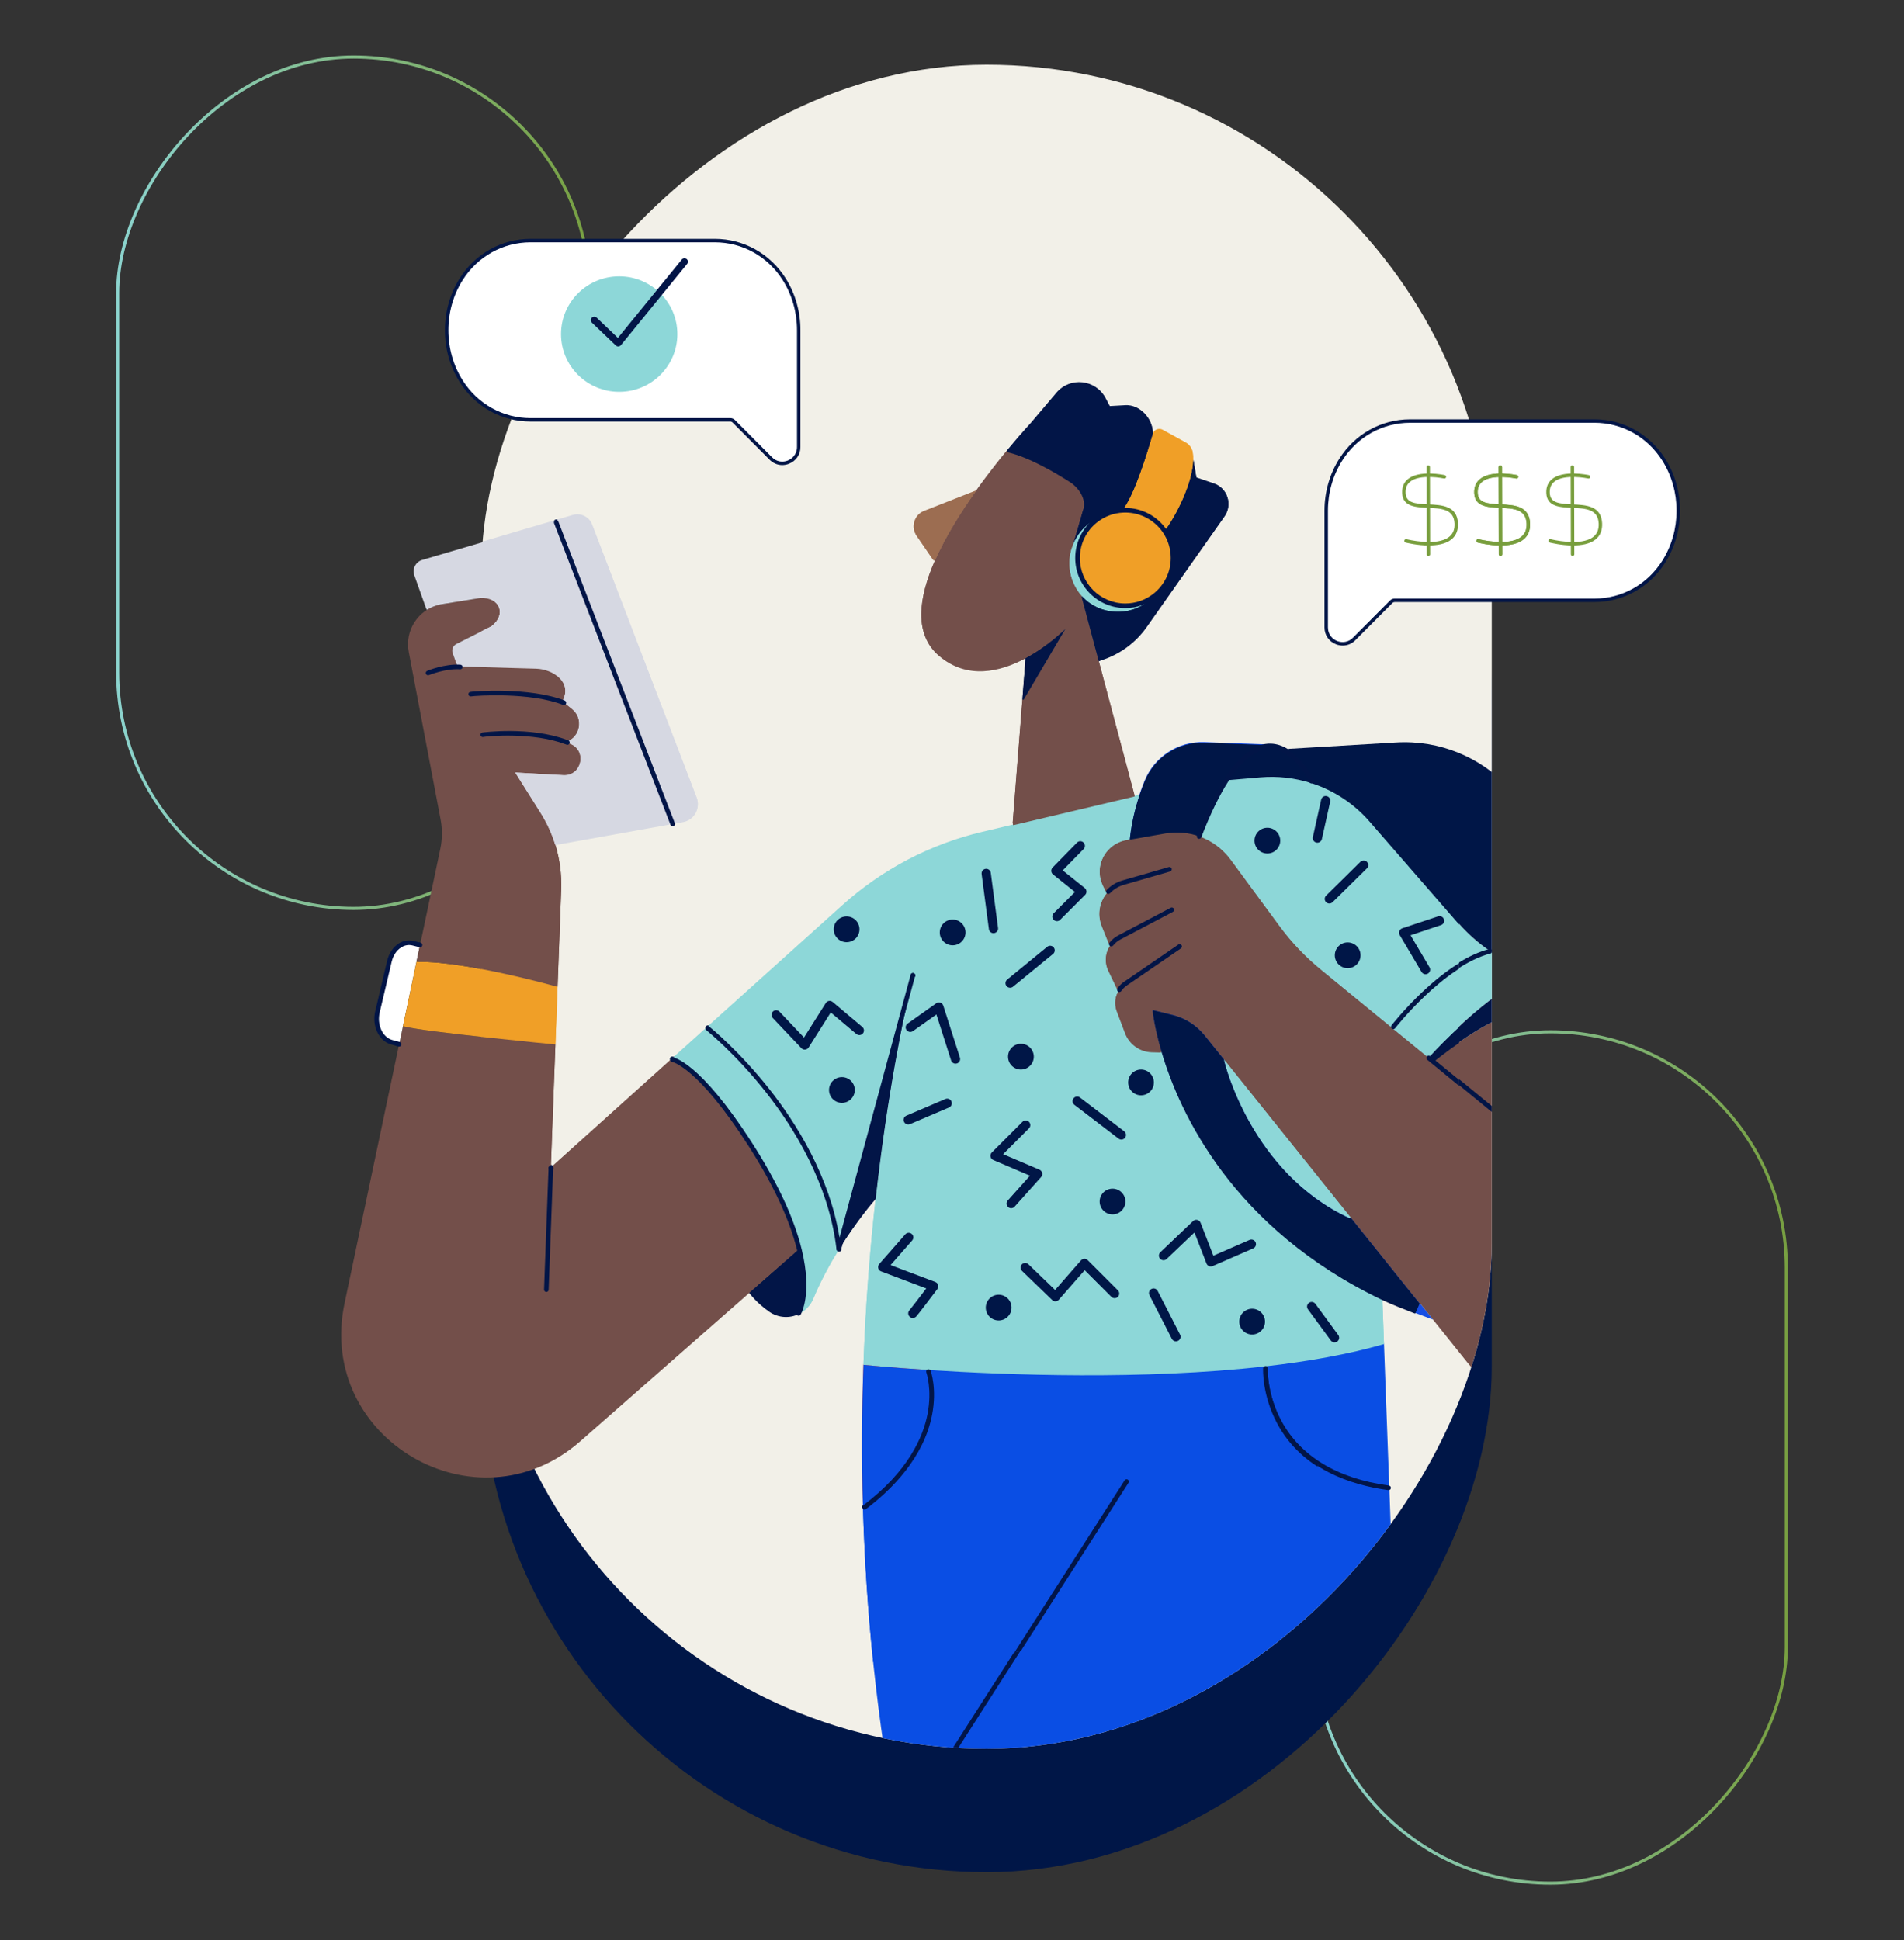 <svg width="582" height="593" viewBox="0 0 582 593" fill="none" xmlns="http://www.w3.org/2000/svg">
<rect x="0" y="0" width="582" height="593" fill="#333333" stroke="none"/>
<rect x="-0.471" y="0.471" width="144.249" height="260.214" rx="72.124" transform="matrix(-1 0 0 1 179.749 16.959)" stroke="url(#paint0_linear_2551_23957)" stroke-width="0.943"/>
<rect x="-0.471" y="0.471" width="144.249" height="260.214" rx="72.124" transform="matrix(-1 0 0 1 545.557 314.885)" stroke="url(#paint1_linear_2551_23957)" stroke-width="0.943"/>
<rect width="308.822" height="514.704" rx="154.411" transform="matrix(-1 0 0 1 455.992 57.499)" fill="#001647"/>
<g clip-path="url(#clip0_2551_23957)">
<rect width="308.822" height="514.704" rx="154.411" transform="matrix(-1 0 0 1 455.992 19.787)" fill="#F2F0E8"/>
<path d="M168.364 356.772L169.766 319.023C167.828 318.83 130.112 315.168 124.076 313.621L123.154 313.428L121.993 318.957L105.311 398.127C96.59 439.525 145.604 468.181 177.401 440.272L228.991 394.991L243.75 382.038L244.375 381.888C242.447 373.947 238.174 363.359 229.443 349.738C213.34 324.604 205.488 323.635 205.488 323.635L205.38 323.518L168.416 356.772H168.364Z" fill="#734F4A"/>
<path d="M127.326 293.667L123.161 313.428L124.082 313.621C130.119 315.168 167.835 318.83 169.772 319.023L170.426 301.387H170.332C170.332 301.387 142.837 293.597 127.74 293.757L127.326 293.667Z" fill="#F09F27"/>
<path d="M173.034 226.581L173.194 226.524C177.444 224.987 178.394 219.401 174.891 216.547L171.882 214.093C175.103 208.494 169.127 204.319 163.889 204.168L139.822 203.486L138.365 199.443C137.97 198.348 138.454 197.135 139.493 196.608L150.189 191.211C154.956 187.633 152.695 182.268 146.865 182.545L134.594 184.525C133.099 184.84 131.726 185.409 130.503 186.18C126.31 188.832 123.954 193.862 124.932 199.02L134.669 250.23C135.238 253.206 135.205 256.266 134.584 259.233L128.392 288.618L127.33 293.667L127.744 293.757C142.84 293.597 170.335 301.383 170.335 301.383H170.429L171.53 271.763C171.703 267.118 171.088 262.501 169.738 258.1C168.676 254.649 167.162 251.334 165.22 248.245L157.462 235.909L172.202 236.727C177.816 237.042 179.546 229.251 174.327 227.159L172.954 226.609L173.034 226.581Z" fill="#734F4A"/>
<path d="M173.031 226.58L172.951 226.609L174.324 227.159C179.543 229.251 177.813 237.042 172.199 236.727L157.46 235.908L165.217 248.245C167.159 251.334 168.673 254.649 169.735 258.1L170.173 257.997L205.613 251.635L170.013 159.465L169.853 158.929L129.043 170.933C127.04 171.525 125.945 173.674 126.645 175.639L130.28 185.846L130.501 186.18C131.723 185.409 133.096 184.84 134.591 184.525L146.862 182.545C152.692 182.268 154.954 187.633 150.186 191.21L139.49 196.608C138.451 197.134 137.967 198.347 138.362 199.443L139.819 203.486L163.887 204.168C169.124 204.318 175.1 208.493 171.879 214.093L174.888 216.547C178.391 219.401 177.441 224.987 173.191 226.524L173.031 226.58Z" fill="#D6D8E2"/>
<path d="M274.98 560.971L149.988 756.181L150.077 756.237C150.524 755.584 151.22 755.114 152.221 754.883C157.689 753.623 164.337 756.317 171.432 761.362C197.869 780.159 230.498 831.599 231.119 832.582C231.119 832.587 231.123 832.591 231.128 832.596L231.189 832.634L232.581 830.273L327.581 665.379L386.13 563.755L411.232 520.185C420.969 503.287 425.75 483.983 425.031 464.49L424.674 454.739L424.462 454.748C385.368 449.506 386.798 418.038 386.798 418.038L386.727 417.404C349.556 421.635 307.773 420.06 283.847 418.518L283.814 418.993C283.814 418.993 291.44 439.967 264.265 460.47L263.776 460.484C264.679 491.693 267.89 525.596 274.754 560.83L274.98 560.971Z" fill="#0A4EE4"/>
<path d="M169.854 158.929L170.014 159.465L205.614 251.635L208.783 251.066C212.168 250.455 214.166 246.915 212.934 243.704L180.987 160.293C180.085 157.937 177.527 156.673 175.11 157.382L169.854 158.929Z" fill="#D6D8E2"/>
<path d="M205.391 323.518L205.499 323.635C205.499 323.635 213.35 324.604 229.453 349.739C238.184 363.359 242.458 373.947 244.386 381.883C247.667 395.41 244.118 401.23 244.118 401.23L244.207 401.409C246.106 400.492 247.705 398.894 248.603 396.745C250.902 391.235 253.728 386.077 256.492 381.625L256.393 381.564C251.866 342.47 216.345 314.101 216.345 314.101L216.124 313.856L205.391 323.518Z" fill="#8DD7D8"/>
<path d="M279.114 297.908C276.143 310.527 271.182 334.458 267.647 366.265C265.954 381.484 264.586 398.508 263.923 416.957L264.14 416.967C264.14 416.967 271.686 417.738 283.839 418.518C307.766 420.06 349.549 421.635 386.719 417.404C399.71 415.928 412.136 413.741 423.039 410.596L422.55 397.295L422.606 397.173C376.794 375.32 360.602 340.025 355.059 321.36L354.607 321.492L352.064 321.421C348.411 321.318 345.181 319.018 343.888 315.6L341.354 308.905C340.503 306.649 340.846 304.185 342.148 302.281L341.495 302.182L338.777 296.526C337.451 293.771 337.898 290.602 339.689 288.345L338.876 288.115L336.774 282.868C335.275 279.116 336.215 275.035 338.777 272.308L337.922 272.144L337.155 270.526C336.361 268.843 335.989 266.972 336.224 265.124C336.756 260.959 339.92 257.371 344.367 256.596L345.317 256.431V256.407C345.844 251.4 346.958 246.844 348.289 242.876L346.836 243.219L309.693 252.007L300.262 254.235C284.305 258.006 269.556 265.745 257.388 276.732L216.122 313.856L216.343 314.101C216.343 314.101 251.864 342.47 256.391 381.564L279.039 297.89L279.114 297.908Z" fill="#8DD7D8"/>
<path d="M229.002 394.991L229.453 395.508C231.188 397.629 233.158 399.336 235.109 400.694C237.935 402.664 241.4 402.772 244.207 401.409L244.117 401.23C244.117 401.23 247.667 395.41 244.385 381.888L243.76 382.038L229.002 394.991Z" fill="#021547"/>
<path d="M279.03 297.889L256.383 381.564L256.481 381.625C261.855 372.974 267.008 366.984 267.638 366.265C271.174 334.458 276.134 310.527 279.105 297.908L279.03 297.889Z" fill="#021547"/>
<path d="M263.924 416.957C263.431 430.723 263.327 445.284 263.769 460.484L264.258 460.47C291.433 439.967 283.807 418.993 283.807 418.993L283.84 418.518C271.687 417.738 264.141 416.966 264.141 416.966L263.924 416.957Z" fill="#E64E36"/>
<path d="M282.45 156.146C279.483 157.317 278.369 160.942 280.174 163.575L285.229 170.947L285.802 171.205C289.027 163.899 293.71 156.438 298.379 149.884L282.45 156.146Z" fill="#9C6D51"/>
<path d="M298.386 149.883C293.717 156.437 289.035 163.899 285.809 171.205C280.76 182.639 279.284 193.688 287.022 200.27C295.645 207.595 305.674 205.151 313.347 201.079C320.521 197.271 325.641 192.043 325.641 192.043L312.891 213.656L312.524 213.628L309.552 251.405L309.693 252.007L346.836 243.219L346.742 242.82L335.848 201.921L330.611 182.268L330.794 182.103C329.882 181.116 329.092 179.974 328.462 178.685C328.359 178.479 328.26 178.267 328.171 178.055C326.473 174.162 326.53 169.955 327.992 166.301L330.973 156.005C332.313 152.766 330 149.037 327.052 147.142C322.148 143.997 314.527 139.592 308.128 138.05L307.742 137.73C307.714 137.763 307.686 137.8 307.658 137.833C307.197 138.388 306.722 138.966 306.238 139.568C306.05 139.799 305.862 140.034 305.674 140.269C305.297 140.744 304.912 141.228 304.522 141.722C302.566 144.199 300.478 146.95 298.391 149.883H298.386Z" fill="#734F4A"/>
<path d="M307.74 137.73L308.126 138.05C314.525 139.592 322.146 143.997 327.05 147.142C329.998 149.037 332.311 152.766 330.971 156.005L327.99 166.297C329.429 162.7 332.231 159.649 336.063 157.98L336.096 158.036C338.16 156.71 340.576 155.892 343.167 155.756V155.69L343.435 155.323C346.937 150.655 350.793 138.035 352.349 132.605C352.377 132.506 352.415 132.408 352.457 132.318L352.382 132.285C352.382 127.885 348.404 123.592 344.004 123.837L339.231 124.105L337.934 121.646C334.92 115.938 327.097 115.087 322.926 120.01L314.915 129.464C314.915 129.464 314.844 129.54 314.708 129.69L314.628 129.77C314.525 129.888 314.388 130.033 314.228 130.212C314.144 130.301 314.059 130.4 313.965 130.504C313.918 130.555 313.866 130.607 313.819 130.663C313.744 130.748 313.664 130.833 313.58 130.927C312.315 132.332 310.237 134.693 307.736 137.73H307.74Z" fill="#021547"/>
<path d="M313.483 201.342L312.519 213.628L312.886 213.656L325.637 192.043C325.637 192.043 320.517 197.271 313.342 201.079L313.483 201.342Z" fill="#021547"/>
<path d="M327.991 166.301C326.529 169.955 326.472 174.162 328.17 178.055C328.259 178.267 328.358 178.479 328.461 178.685C329.091 179.974 329.881 181.116 330.793 182.103C336.012 187.778 345.222 188.516 351.466 183.204L352.938 181.953L352.89 181.892C350.422 183.796 347.324 184.934 343.967 184.934C335.904 184.934 329.368 178.399 329.368 170.335C329.368 165.168 332.048 160.631 336.096 158.036L336.063 157.98C332.232 159.649 329.43 162.7 327.991 166.301Z" fill="#8DD7D8"/>
<path d="M330.613 182.268L335.85 201.921L335.935 201.897L336.701 201.592C342.292 199.805 347.139 196.241 350.515 191.446L374.314 157.627C376.797 154.096 375.198 149.164 371.112 147.768L365.696 145.915L364.803 140.551H364.709C364.493 147.439 359.65 157.194 356.039 162.004L355.987 162.042C357.614 164.397 358.569 167.256 358.569 170.335C358.569 175.037 356.345 179.221 352.894 181.892L352.941 181.953L351.469 183.204C345.225 188.516 336.015 187.778 330.796 182.103L330.613 182.268Z" fill="#021547"/>
<path d="M336.094 158.036C332.046 160.631 329.366 165.168 329.366 170.335C329.366 178.399 335.901 184.934 343.964 184.934C347.321 184.934 350.419 183.796 352.888 181.892C356.339 179.221 358.562 175.037 358.562 170.335C358.562 167.256 357.608 164.397 355.981 162.042C353.344 158.229 348.948 155.732 343.964 155.732C343.696 155.732 343.428 155.742 343.165 155.756C340.574 155.892 338.158 156.71 336.094 158.036Z" fill="#F09F27"/>
<path d="M338.777 272.308C336.214 275.035 335.274 279.116 336.774 282.868L338.875 288.115L339.689 288.345C337.898 290.602 337.451 293.771 338.777 296.526L341.494 302.182L342.148 302.281C340.845 304.185 340.502 306.648 341.353 308.905L343.887 315.6C345.18 319.018 348.41 321.317 352.063 321.421L354.607 321.491L355.058 321.36C352.788 313.71 352.303 308.853 352.303 308.853L352.383 308.524L358.392 310.005C362.275 310.96 365.736 313.17 368.237 316.287C368.237 316.287 370.672 319.324 374.697 324.345C383.08 334.797 398.341 353.834 412.817 371.883C422.268 383.675 431.384 395.043 438.023 403.322C444.332 411.193 448.408 416.28 448.413 416.285C457.906 428.123 473.195 432.919 487.591 427.771C500.704 423.083 510.977 411.075 511.932 396.956C512.67 386.011 507.319 377.473 501.715 368.629C501.264 367.919 500.817 367.21 500.366 366.504C496.844 360.966 493.304 355.441 489.773 349.912C485.353 342.982 477.238 330.706 470.478 320.513C467.76 316.423 465.259 312.666 463.308 309.728L462.598 309.808C453.063 312.192 438.521 324.11 438.521 324.11L438.267 324.42L436.711 323.146L425.563 314.016L403.668 296.079C398.952 292.215 394.735 287.776 391.12 282.863L376.173 262.552C373.705 259.195 370.324 256.746 366.544 255.406C363.291 254.249 359.736 253.915 356.201 254.531L345.317 256.431L344.367 256.595C339.919 257.371 336.755 260.958 336.224 265.124C335.989 266.972 336.36 268.843 337.155 270.526L337.921 272.143L338.777 272.308Z" fill="#734F4A"/>
<path d="M343.433 155.323L343.16 155.69V155.756C343.428 155.742 343.696 155.732 343.964 155.732C348.948 155.732 353.343 158.229 355.981 162.042L356.033 162.004C359.644 157.194 364.486 147.439 364.703 140.551C364.731 139.714 364.688 138.924 364.571 138.186C364.364 136.912 363.537 135.821 362.403 135.2L355.384 131.34C354.947 131.101 354.472 131.035 354.025 131.115C353.973 131.119 353.922 131.129 353.875 131.143C353.837 131.148 353.8 131.162 353.762 131.171C353.724 131.185 353.687 131.195 353.649 131.209C353.221 131.364 352.845 131.655 352.591 132.055C352.568 132.097 352.544 132.135 352.525 132.177C352.497 132.224 352.478 132.271 352.455 132.318C352.413 132.408 352.375 132.506 352.347 132.605C350.791 138.035 346.935 150.654 343.433 155.323Z" fill="#F09F27"/>
<path d="M374.844 238.273C379.931 230.37 384.558 227.855 388.455 227.986L388.465 227.563L368.159 226.806C360.213 226.51 352.926 231.198 349.902 238.551C349.348 239.9 348.802 241.344 348.294 242.876C346.964 246.844 345.85 251.4 345.318 256.407V256.431L356.207 254.531C359.743 253.916 363.297 254.249 366.551 255.406C369.414 247.973 372.193 242.392 374.844 238.273Z" fill="#164EE4"/>
<path d="M352.388 308.524L352.308 308.854C352.308 308.854 352.792 313.71 355.063 321.36C360.606 340.025 376.799 375.32 422.611 397.173C427.355 399.439 438.027 403.323 438.027 403.323C431.389 395.043 422.272 383.675 412.822 371.883L412.54 372.109C382.502 358.281 374.396 324.59 374.396 324.59L374.702 324.345C370.677 319.324 368.242 316.287 368.242 316.287C365.74 313.17 362.28 310.96 358.397 310.005L352.388 308.524Z" fill="#164EE4"/>
<path d="M353.884 131.143C353.931 131.129 353.983 131.119 354.035 131.115C353.983 131.119 353.936 131.129 353.884 131.143Z" fill="#734F4A"/>
<path d="M374.843 238.273C372.191 242.392 369.412 247.973 366.549 255.406C370.329 256.746 373.71 259.195 376.178 262.552L391.124 282.863C394.74 287.776 398.957 292.215 403.673 296.079L425.568 314.016L425.893 313.621C425.893 313.621 440.67 294.551 455.451 290.738L455.484 290.687C451.902 288.261 448.639 285.374 445.78 282.092L418.624 250.878C413.772 245.307 407.542 241.273 400.683 239.096C395.779 237.54 390.56 236.933 385.299 237.38L374.843 238.273Z" fill="#8DD7D8"/>
<path d="M374.692 324.345L374.09 323.593L374.386 324.59C374.386 324.59 382.492 358.281 412.53 372.109L412.812 371.883C398.336 353.834 383.075 334.797 374.692 324.345Z" fill="#8DD7D8"/>
<path d="M374.841 238.273L385.297 237.38C390.558 236.933 395.777 237.54 400.681 239.096L400.859 238.532C400.859 238.532 398.085 232.594 393.426 229.627C391.95 228.687 390.281 228.043 388.452 227.986C384.554 227.854 379.928 230.37 374.841 238.273Z" fill="#164EE4"/>
<path d="M386.721 417.404L386.792 418.038C386.792 418.038 385.363 449.506 424.456 454.748L424.668 454.739L423.041 410.596C412.138 413.741 399.712 415.927 386.721 417.404Z" fill="#0A4EE4"/>
<path d="M393.94 228.875L393.423 229.627C398.082 232.594 400.856 238.532 400.856 238.532L400.677 239.096C407.537 241.273 413.767 245.307 418.619 250.878L445.775 282.092C448.634 285.374 451.897 288.261 455.479 290.687C458.107 292.464 460.9 293.996 463.834 295.252L472.015 298.759C472.48 298.881 472.917 299.069 473.326 299.319C480.553 303.748 470.9 319.813 470.477 320.513C477.238 330.706 485.353 342.982 489.773 349.912C493.303 355.441 496.844 360.966 500.365 366.504L500.859 366.189L502.222 364.074C515.396 343.645 510.699 316.531 491.423 301.721L480.43 293.277C475.48 289.478 472.631 283.611 472.631 277.456C472.631 276.742 472.668 276.018 472.748 275.298C475.668 248.396 453.702 225.33 426.691 226.933L393.94 228.875Z" fill="#001647"/>
<path d="M425.881 313.621L425.556 314.016L436.704 323.146L437.084 322.681C437.084 322.681 448.42 310.212 458.97 303.193C463.898 299.911 468.656 297.824 472.008 298.759L463.827 295.252C460.893 293.997 458.101 292.464 455.472 290.687L455.439 290.738C440.658 294.551 425.881 313.621 425.881 313.621Z" fill="#8DD7D8"/>
<path d="M437.093 322.681L436.712 323.146L438.268 324.42L438.522 324.11C438.522 324.11 453.064 312.192 462.599 309.808L463.309 309.728C461.132 306.451 459.627 304.189 459.261 303.611L458.978 303.193C448.428 310.212 437.093 322.681 437.093 322.681Z" fill="#021547"/>
<path d="M168.372 357.477H168.424C168.814 357.477 169.129 357.162 169.129 356.772C169.129 356.382 168.814 356.067 168.424 356.067H168.372C167.982 356.067 167.667 356.382 167.667 356.772C167.667 357.162 167.982 357.477 168.372 357.477Z" fill="#021547"/>
<path d="M279.114 298.613C279.429 298.613 279.715 298.397 279.795 298.077C279.889 297.701 279.659 297.316 279.283 297.222L279.208 297.203C278.827 297.109 278.446 297.339 278.352 297.715C278.258 298.092 278.488 298.477 278.864 298.571L278.94 298.59C278.996 298.604 279.052 298.613 279.109 298.613H279.114Z" fill="#021547"/>
<path d="M256.483 382.33C256.718 382.33 256.948 382.212 257.085 381.996C257.292 381.667 257.188 381.23 256.854 381.028L256.756 380.966C256.422 380.764 255.989 380.863 255.787 381.197C255.58 381.526 255.684 381.963 256.018 382.165L256.116 382.226C256.234 382.297 256.361 382.33 256.488 382.33H256.483Z" fill="#021547"/>
<path d="M274.968 561.677C275.199 561.677 275.429 561.564 275.561 561.352L344.947 452.985C345.158 452.656 345.06 452.224 344.735 452.012C344.406 451.801 343.969 451.899 343.762 452.228L274.376 560.595C274.164 560.924 274.263 561.357 274.588 561.568C274.705 561.644 274.837 561.681 274.968 561.681V561.677Z" fill="#021547"/>
<path d="M486.194 364.389C486.397 364.389 486.599 364.299 486.74 364.13C486.984 363.829 486.942 363.383 486.641 363.138L437.152 322.601C436.851 322.356 436.405 322.399 436.16 322.7C435.916 323.001 435.958 323.447 436.259 323.692L485.748 364.229C485.879 364.337 486.039 364.389 486.194 364.389Z" fill="#021547"/>
<path d="M425.89 314.326C426.101 314.326 426.308 314.232 426.449 314.054C426.595 313.866 441.25 295.13 455.627 291.42C456.003 291.321 456.229 290.941 456.135 290.56C456.036 290.184 455.655 289.958 455.275 290.052C449.026 291.665 442.087 296.051 434.644 303.094C429.124 308.313 425.372 313.137 425.335 313.184C425.095 313.489 425.151 313.936 425.462 314.171C425.589 314.27 425.744 314.317 425.894 314.317L425.89 314.326Z" fill="#021547"/>
<path d="M366.525 256.163C366.822 256.163 367.09 255.975 367.193 255.688C367.198 255.669 367.207 255.655 367.212 255.636C369.896 248.669 372.661 242.956 375.43 238.654C379.779 231.898 384.161 228.546 388.425 228.692C389.972 228.739 391.524 229.256 393.047 230.224C397.471 233.04 400.194 238.776 400.222 238.833C400.386 239.185 400.809 239.336 401.157 239.171C401.51 239.007 401.66 238.588 401.496 238.236C401.378 237.987 398.581 232.077 393.804 229.035C392.069 227.93 390.273 227.337 388.472 227.286C383.667 227.126 378.881 230.694 374.245 237.897C371.42 242.284 368.608 248.09 365.886 255.157C365.886 255.166 365.881 255.171 365.877 255.18C365.863 255.213 365.853 255.251 365.839 255.288C365.74 255.664 365.971 256.05 366.347 256.149C366.403 256.163 366.464 256.172 366.521 256.172L366.525 256.163Z" fill="#021547"/>
<path d="M338.775 273.013C338.963 273.013 339.151 272.938 339.287 272.792C340.42 271.589 341.868 270.705 343.472 270.239L357.656 266.144C358.032 266.036 358.244 265.646 358.136 265.27C358.028 264.894 357.637 264.677 357.261 264.79L343.077 268.885C341.229 269.417 339.56 270.437 338.253 271.824C337.985 272.106 337.999 272.553 338.286 272.821C338.422 272.948 338.596 273.013 338.77 273.013H338.775Z" fill="#021547"/>
<path d="M339.686 289.05C339.893 289.05 340.099 288.956 340.24 288.782C340.852 288.011 341.604 287.386 342.483 286.925L358.511 278.491C358.854 278.307 358.986 277.884 358.807 277.536C358.624 277.193 358.201 277.057 357.853 277.24L341.825 285.675C340.772 286.225 339.864 286.977 339.131 287.908C338.891 288.214 338.943 288.655 339.248 288.9C339.38 289.003 339.531 289.05 339.686 289.05Z" fill="#021547"/>
<path d="M342.15 302.986C342.376 302.986 342.597 302.878 342.733 302.68C343.189 302.013 343.758 301.444 344.426 300.993L360.971 289.652C361.29 289.431 361.375 288.994 361.154 288.67C360.933 288.35 360.496 288.265 360.171 288.486L343.626 299.827C342.818 300.377 342.127 301.068 341.567 301.881C341.346 302.201 341.431 302.643 341.75 302.864C341.873 302.948 342.009 302.986 342.15 302.986Z" fill="#021547"/>
<path d="M424.458 455.454C424.806 455.454 425.107 455.195 425.154 454.843C425.206 454.457 424.933 454.1 424.547 454.048C408.797 451.937 397.4 445.035 391.585 434.094C387.198 425.838 387.489 418.147 387.494 418.067C387.513 417.676 387.212 417.347 386.822 417.329C386.436 417.319 386.102 417.611 386.084 418.001C386.07 418.33 385.769 426.158 390.339 434.753C397.965 449.107 413.052 453.926 424.359 455.44C424.392 455.44 424.42 455.444 424.453 455.444L424.458 455.454Z" fill="#021547"/>
<path d="M264.256 461.175C264.402 461.175 264.552 461.128 264.679 461.034C272.526 455.115 282.409 445.303 284.915 432.176C286.424 424.268 284.548 418.974 284.468 418.753C284.336 418.386 283.932 418.198 283.565 418.33C283.198 418.462 283.01 418.866 283.142 419.233C283.161 419.284 284.976 424.451 283.513 431.997C282.159 438.975 277.651 449.483 263.833 459.906C263.522 460.141 263.461 460.583 263.696 460.893C263.833 461.077 264.044 461.175 264.26 461.175H264.256Z" fill="#021547"/>
<path d="M244.111 401.936C244.346 401.936 244.581 401.818 244.713 401.597C244.863 401.348 248.371 395.377 245.07 381.752C245.07 381.738 245.066 381.728 245.061 381.714C242.748 372.184 237.689 361.295 230.035 349.353C213.936 324.228 205.906 322.972 205.572 322.93C205.187 322.883 204.834 323.156 204.787 323.546C204.74 323.936 205.013 324.284 205.398 324.331C205.464 324.341 213.269 325.803 228.845 350.115C236.405 361.911 241.398 372.64 243.679 382.015C243.679 382.029 243.683 382.038 243.688 382.053C246.843 395.057 243.538 400.807 243.5 400.864C243.302 401.197 243.406 401.63 243.74 401.832C243.853 401.903 243.979 401.936 244.106 401.936H244.111Z" fill="#021547"/>
<path d="M256.392 382.269C256.707 382.269 256.989 382.057 257.073 381.747L279.721 298.073C279.824 297.697 279.599 297.311 279.223 297.208C278.846 297.104 278.461 297.33 278.358 297.706L256.613 378.051C253.514 359.174 243.406 343.114 235.225 332.737C225.836 320.833 216.875 313.621 216.786 313.55C216.48 313.306 216.038 313.358 215.794 313.663C215.549 313.969 215.601 314.411 215.906 314.655C215.996 314.726 224.853 321.853 234.139 333.64C242.691 344.491 253.373 361.629 255.691 381.648C255.729 381.982 256.001 382.245 256.34 382.269C256.359 382.269 256.378 382.269 256.392 382.269Z" fill="#021547"/>
<path d="M166.991 394.667C167.367 394.667 167.682 394.366 167.696 393.99L169.074 356.8C169.088 356.41 168.782 356.086 168.397 356.071C168.011 356.053 167.682 356.363 167.668 356.748L166.29 393.938C166.276 394.328 166.582 394.653 166.967 394.667C166.977 394.667 166.986 394.667 166.996 394.667H166.991Z" fill="#021547"/>
<path d="M172.36 215.278C172.642 215.278 172.905 215.109 173.018 214.831C173.159 214.469 172.981 214.06 172.618 213.914C161.889 209.692 144.254 211.079 143.652 211.277C143.281 211.399 143.083 211.799 143.201 212.165C143.318 212.518 143.68 212.715 144.033 212.631C145.378 212.405 162.054 211.272 172.097 215.226C172.181 215.259 172.271 215.273 172.355 215.273L172.36 215.278Z" fill="#021547"/>
<path d="M173.43 227.436C173.712 227.436 173.976 227.267 174.088 226.99C174.23 226.627 174.051 226.218 173.689 226.077C173.548 226.021 173.407 225.965 173.261 225.918C162.142 221.733 147.44 223.647 147.336 223.684C146.97 223.811 146.772 224.211 146.895 224.578C147.017 224.93 147.388 225.128 147.746 225.029C149.067 224.761 162.875 223.51 172.781 227.243C172.927 227.295 173.049 227.342 173.172 227.389C173.256 227.422 173.346 227.436 173.43 227.436Z" fill="#021547"/>
<path d="M205.611 252.34C206.001 252.34 206.316 252.025 206.316 251.64C206.316 251.551 206.302 251.461 206.269 251.381L170.669 159.211C170.528 158.849 170.119 158.666 169.757 158.807C169.395 158.948 169.211 159.357 169.353 159.719L204.948 251.87C205.047 252.143 205.306 252.34 205.611 252.34Z" fill="#021547"/>
<path d="M343.966 185.639C347.379 185.639 350.614 184.534 353.322 182.451C357.102 179.527 359.27 175.112 359.27 170.335C359.27 167.209 358.334 164.205 356.561 161.642C353.698 157.5 348.987 155.027 343.966 155.027C343.684 155.027 343.406 155.036 343.129 155.051C340.496 155.187 337.934 156.014 335.715 157.444C331.3 160.274 328.662 165.093 328.662 170.335C328.662 178.775 335.527 185.639 343.966 185.639ZM352.457 181.332C350.003 183.227 347.064 184.229 343.966 184.229C336.307 184.229 330.073 177.994 330.073 170.335C330.073 165.577 332.466 161.2 336.476 158.628C338.488 157.336 340.816 156.583 343.204 156.461C343.453 156.447 343.712 156.438 343.966 156.438C348.526 156.438 352.8 158.68 355.405 162.441C357.013 164.769 357.859 167.496 357.859 170.335C357.859 174.67 355.889 178.676 352.457 181.332Z" fill="#021547"/>
<path d="M323.055 281.34C323.417 281.34 323.779 281.204 324.052 280.926L331.682 273.296C331.964 273.013 332.115 272.619 332.091 272.219C332.068 271.819 331.875 271.448 331.565 271.194L324.837 265.811L331.217 259.294C331.762 258.739 331.753 257.846 331.198 257.301C330.643 256.755 329.75 256.765 329.205 257.32L321.734 264.95C321.456 265.237 321.311 265.623 321.334 266.022C321.358 266.422 321.55 266.789 321.861 267.038L328.575 272.412L322.063 278.928C321.513 279.478 321.513 280.371 322.063 280.922C322.34 281.199 322.698 281.335 323.06 281.335L323.055 281.34Z" fill="#164EE4"/>
<path d="M303.668 284.998C303.729 284.998 303.791 284.998 303.856 284.984C304.627 284.88 305.173 284.175 305.069 283.399L302.846 266.553C302.742 265.782 302.037 265.237 301.261 265.34C300.49 265.444 299.945 266.149 300.048 266.925L302.272 283.771C302.366 284.481 302.972 284.998 303.668 284.998Z" fill="#164EE4"/>
<path d="M308.75 301.684C309.065 301.684 309.38 301.58 309.644 301.364L321.882 291.35C322.484 290.856 322.573 289.967 322.079 289.365C321.586 288.764 320.697 288.674 320.095 289.168L307.857 299.182C307.255 299.676 307.166 300.565 307.66 301.166C307.937 301.505 308.341 301.684 308.75 301.684Z" fill="#164EE4"/>
<path d="M292.071 324.886C292.212 324.886 292.358 324.862 292.504 324.82C293.246 324.585 293.656 323.791 293.416 323.048L288.329 307.156C288.192 306.728 287.859 306.39 287.431 306.249C287.003 306.108 286.537 306.174 286.166 306.437L277.426 312.634C276.791 313.085 276.641 313.964 277.092 314.599C277.543 315.234 278.422 315.384 279.057 314.933L286.227 309.85L290.726 323.908C290.919 324.505 291.474 324.891 292.071 324.891V324.886Z" fill="#164EE4"/>
<path d="M245.979 320.593C246.026 320.593 246.069 320.593 246.116 320.589C246.548 320.546 246.938 320.306 247.169 319.94L253.934 309.23L261.758 315.816C262.355 316.32 263.244 316.24 263.747 315.647C264.25 315.05 264.17 314.161 263.577 313.658L254.517 306.028C254.207 305.764 253.793 305.652 253.394 305.713C252.989 305.774 252.637 306.009 252.416 306.352L245.754 316.898L238.259 308.994C237.723 308.43 236.83 308.407 236.266 308.943C235.702 309.479 235.678 310.372 236.214 310.936L244.954 320.156C245.222 320.438 245.594 320.598 245.979 320.598V320.593Z" fill="#164EE4"/>
<path d="M277.608 343.481C277.791 343.481 277.979 343.443 278.163 343.368L290.081 338.281C290.796 337.975 291.13 337.148 290.824 336.428C290.519 335.714 289.691 335.38 288.972 335.686L277.053 340.773C276.339 341.078 276.005 341.906 276.31 342.625C276.541 343.161 277.063 343.481 277.608 343.481Z" fill="#164EE4"/>
<path d="M309.073 369.067C309.459 369.067 309.844 368.907 310.126 368.597L318.232 359.537C318.533 359.198 318.655 358.733 318.556 358.291C318.458 357.849 318.152 357.477 317.733 357.299L306.619 352.555L314.522 344.656C315.072 344.106 315.072 343.213 314.522 342.663C313.972 342.112 313.079 342.112 312.529 342.663L303.154 352.038C302.825 352.367 302.679 352.842 302.768 353.302C302.858 353.763 303.168 354.149 303.601 354.332L314.823 359.123L308.029 366.716C307.512 367.294 307.559 368.187 308.142 368.709C308.41 368.949 308.749 369.067 309.083 369.067H309.073Z" fill="#164EE4"/>
<path d="M342.764 348.088C343.188 348.088 343.606 347.896 343.888 347.533C344.363 346.913 344.245 346.029 343.625 345.554L330.117 335.225C329.497 334.755 328.613 334.867 328.138 335.488C327.663 336.109 327.781 336.993 328.401 337.467L341.909 347.797C342.163 347.994 342.464 348.088 342.764 348.088Z" fill="#164EE4"/>
<path d="M370.102 386.867C370.294 386.867 370.487 386.829 370.666 386.749L383.064 381.347C383.778 381.037 384.103 380.205 383.793 379.49C383.482 378.775 382.65 378.451 381.935 378.761L370.887 383.58L366.97 373.505C366.801 373.068 366.42 372.743 365.964 372.64C365.503 372.536 365.024 372.673 364.685 372.997L354.671 382.532C354.107 383.068 354.083 383.961 354.624 384.525C355.165 385.09 356.053 385.113 356.617 384.573L365.104 376.49L368.79 385.974C368.931 386.331 369.208 386.618 369.561 386.763C369.735 386.834 369.918 386.872 370.102 386.872V386.867Z" fill="#164EE4"/>
<path d="M322.584 397.516C322.584 397.516 322.622 397.516 322.645 397.516C323.031 397.502 323.393 397.328 323.647 397.036L331.555 388L339.707 396.152C340.257 396.703 341.151 396.703 341.701 396.152C342.251 395.602 342.251 394.709 341.701 394.159L332.481 384.939C332.203 384.662 331.832 384.516 331.437 384.525C331.047 384.54 330.68 384.714 330.422 385.005L322.499 394.06L314.347 386.19C313.787 385.649 312.894 385.663 312.353 386.223C311.813 386.782 311.827 387.676 312.386 388.216L321.606 397.116C321.869 397.37 322.222 397.511 322.584 397.511V397.516Z" fill="#164EE4"/>
<path d="M279.021 402.603C279.388 402.603 279.755 402.462 280.032 402.185C280.526 401.691 284.734 396.138 286.516 393.774C286.784 393.421 286.868 392.96 286.746 392.532C286.624 392.104 286.304 391.761 285.89 391.606L272.218 386.444L278.824 378.917C279.336 378.329 279.28 377.44 278.692 376.928C278.104 376.415 277.216 376.472 276.703 377.059L268.758 386.119C268.452 386.467 268.339 386.942 268.447 387.393C268.56 387.845 268.885 388.207 269.317 388.371L283.126 393.585C280.996 396.392 278.372 399.829 278.02 400.215C277.47 400.765 277.479 401.649 278.029 402.199C278.302 402.471 278.664 402.608 279.021 402.608V402.603Z" fill="#164EE4"/>
<path d="M359.449 409.754C359.665 409.754 359.886 409.703 360.088 409.599C360.779 409.242 361.057 408.396 360.699 407.7L353.863 394.352C353.511 393.661 352.66 393.383 351.964 393.741C351.273 394.098 350.995 394.944 351.353 395.64L358.189 408.988C358.438 409.477 358.931 409.754 359.444 409.754H359.449Z" fill="#164EE4"/>
<path d="M407.923 410.069C408.215 410.069 408.506 409.98 408.756 409.797C409.386 409.336 409.517 408.452 409.061 407.827L402.07 398.292C401.609 397.667 400.725 397.525 400.1 397.991C399.47 398.452 399.338 399.336 399.794 399.961L406.786 409.496C407.063 409.872 407.491 410.074 407.923 410.074V410.069Z" fill="#164EE4"/>
<path d="M435.739 297.551C435.983 297.551 436.232 297.49 436.453 297.353C437.126 296.959 437.347 296.093 436.947 295.421L431.159 285.642L440.468 282.539C441.207 282.294 441.606 281.495 441.362 280.757C441.117 280.019 440.318 279.619 439.58 279.864L428.616 283.517C428.211 283.653 427.892 283.963 427.741 284.363C427.591 284.763 427.633 285.209 427.849 285.576L434.526 296.86C434.789 297.306 435.259 297.551 435.739 297.551Z" fill="#164EE4"/>
<path d="M406.336 275.938C406.694 275.938 407.051 275.801 407.324 275.533L417.813 265.204C418.368 264.659 418.377 263.765 417.827 263.21C417.282 262.656 416.388 262.651 415.834 263.196L405.344 273.526C404.79 274.071 404.78 274.964 405.33 275.519C405.608 275.801 405.97 275.942 406.336 275.942V275.938Z" fill="#164EE4"/>
<path d="M402.674 257.343C403.323 257.343 403.901 256.896 404.051 256.238L406.595 244.794C406.764 244.033 406.285 243.281 405.523 243.111C404.761 242.942 404.009 243.422 403.84 244.183L401.296 255.627C401.127 256.389 401.607 257.141 402.368 257.31C402.472 257.334 402.575 257.343 402.674 257.343Z" fill="#164EE4"/>
<path d="M387.389 260.653C385.216 260.653 383.454 258.891 383.454 256.718C383.454 254.544 385.216 252.782 387.389 252.782C389.562 252.782 391.324 254.544 391.324 256.718C391.324 258.891 389.562 260.653 387.389 260.653Z" fill="#164EE4"/>
<path d="M411.94 295.699C409.766 295.699 408.005 293.937 408.005 291.763C408.005 289.59 409.766 287.828 411.94 287.828C414.113 287.828 415.875 289.59 415.875 291.763C415.875 293.937 414.113 295.699 411.94 295.699Z" fill="#164EE4"/>
<path d="M348.772 334.557C346.598 334.557 344.837 332.795 344.837 330.622C344.837 328.448 346.598 326.687 348.772 326.687C350.945 326.687 352.707 328.448 352.707 330.622C352.707 332.795 350.945 334.557 348.772 334.557Z" fill="#164EE4"/>
<path d="M312.061 326.687C309.888 326.687 308.126 324.925 308.126 322.752C308.126 320.578 309.888 318.816 312.061 318.816C314.234 318.816 315.996 320.578 315.996 322.752C315.996 324.925 314.234 326.687 312.061 326.687Z" fill="#164EE4"/>
<path d="M291.19 288.712C289.016 288.712 287.255 286.95 287.255 284.777C287.255 282.603 289.016 280.841 291.19 280.841C293.363 280.841 295.125 282.603 295.125 284.777C295.125 286.95 293.363 288.712 291.19 288.712Z" fill="#164EE4"/>
<path d="M258.776 287.758C256.602 287.758 254.84 285.996 254.84 283.822C254.84 281.649 256.602 279.887 258.776 279.887C260.949 279.887 262.711 281.649 262.711 283.822C262.711 285.996 260.949 287.758 258.776 287.758Z" fill="#164EE4"/>
<path d="M257.338 336.865C255.165 336.865 253.403 335.104 253.403 332.93C253.403 330.757 255.165 328.995 257.338 328.995C259.512 328.995 261.273 330.757 261.273 332.93C261.273 335.104 259.512 336.865 257.338 336.865Z" fill="#164EE4"/>
<path d="M340.061 370.957C337.888 370.957 336.126 369.195 336.126 367.022C336.126 364.848 337.888 363.086 340.061 363.086C342.234 363.086 343.996 364.848 343.996 367.022C343.996 369.195 342.234 370.957 340.061 370.957Z" fill="#164EE4"/>
<path d="M305.252 403.379C303.079 403.379 301.317 401.617 301.317 399.444C301.317 397.27 303.079 395.508 305.252 395.508C307.426 395.508 309.188 397.27 309.188 399.444C309.188 401.617 307.426 403.379 305.252 403.379Z" fill="#164EE4"/>
<path d="M382.733 407.667C380.559 407.667 378.798 405.905 378.798 403.732C378.798 401.558 380.559 399.796 382.733 399.796C384.906 399.796 386.668 401.558 386.668 403.732C386.668 405.905 384.906 407.667 382.733 407.667Z" fill="#164EE4"/>
</g>
<g clip-path="url(#clip1_2551_23957)">
<path d="M168.372 356.985L169.773 319.236C167.836 319.043 130.12 315.381 124.083 313.834L123.162 313.641L122.001 319.17L105.319 398.34C96.598 439.738 145.612 468.394 177.409 440.485L228.999 395.204L243.758 382.251L244.383 382.101C242.455 374.16 238.181 363.572 229.451 349.952C213.348 324.817 205.496 323.848 205.496 323.848L205.388 323.731L168.424 356.985H168.372Z" fill="#734F4A"/>
<path d="M115.384 309.231C114.416 313.317 116.315 317.497 119.597 318.507L121.591 319.081L122.009 319.17L123.17 313.641L127.336 293.881L128.398 288.831L128.262 288.803L126.264 288.3C123.128 287.496 119.959 289.894 119.042 293.763L115.384 309.231Z" fill="white"/>
<path d="M127.334 293.88L123.169 313.641L124.09 313.834C130.127 315.381 167.843 319.043 169.78 319.236L170.434 301.6H170.34C170.34 301.6 142.845 293.81 127.748 293.97L127.334 293.88Z" fill="#F09F27"/>
<path d="M173.042 226.794L173.202 226.737C177.452 225.2 178.402 219.614 174.899 216.76L171.89 214.306C175.111 208.707 169.135 204.532 163.897 204.381L139.83 203.699L138.372 199.656C137.977 198.561 138.462 197.348 139.501 196.821L150.197 191.424C154.964 187.846 152.703 182.481 146.873 182.759L134.602 184.738C133.107 185.053 131.734 185.622 130.511 186.393C126.317 189.045 123.962 194.075 124.94 199.233L134.677 250.443C135.246 253.419 135.213 256.479 134.592 259.446L128.4 288.831L127.338 293.881L127.751 293.97C142.848 293.81 170.343 301.596 170.343 301.596H170.437L171.537 271.976C171.711 267.331 171.095 262.714 169.746 258.313C168.683 254.862 167.17 251.547 165.228 248.459L157.47 236.122L172.21 236.94C177.823 237.255 179.554 229.464 174.335 227.372L172.962 226.822L173.042 226.794Z" fill="#734F4A"/>
<path d="M173.039 226.794L172.959 226.822L174.332 227.372C179.551 229.464 177.821 237.255 172.207 236.94L157.467 236.122L165.225 248.458C167.167 251.547 168.681 254.862 169.743 258.313L170.181 258.21L205.621 251.848L170.021 159.678L169.861 159.142L129.051 171.146C127.048 171.738 125.953 173.887 126.653 175.852L130.288 186.059L130.509 186.393C131.731 185.622 133.104 185.053 134.599 184.738L146.87 182.759C152.7 182.481 154.961 187.846 150.194 191.424L139.498 196.821C138.459 197.348 137.975 198.561 138.37 199.656L139.827 203.699L163.895 204.381C169.132 204.532 175.108 208.707 171.887 214.306L174.896 216.76C178.399 219.614 177.449 225.2 173.199 226.737L173.039 226.794Z" fill="#D6D8E2"/>
<path d="M274.988 561.184L149.996 756.394L150.085 756.451C150.532 755.797 151.228 755.327 152.229 755.097C157.697 753.836 164.345 756.531 171.44 761.575C197.877 780.372 230.506 831.812 231.126 832.795C231.126 832.8 231.131 832.804 231.136 832.809L231.197 832.847L232.589 830.486L327.589 665.592L386.138 563.968L411.24 520.398C420.977 503.501 425.758 484.196 425.039 464.703L424.681 454.952L424.47 454.961C385.376 449.719 386.805 418.251 386.805 418.251L386.735 417.617C349.564 421.848 307.781 420.273 283.855 418.731L283.822 419.206C283.822 419.206 291.448 440.18 264.273 460.683L263.784 460.697C264.686 491.906 267.898 525.81 274.762 561.043L274.988 561.184Z" fill="#0A4EE4"/>
<path d="M169.862 159.142L170.022 159.678L205.622 251.848L208.791 251.279C212.176 250.668 214.174 247.128 212.942 243.917L180.995 160.506C180.092 158.15 177.535 156.886 175.118 157.596L169.862 159.142Z" fill="#D6D8E2"/>
<path d="M205.398 323.731L205.507 323.848C205.507 323.848 213.358 324.817 229.461 349.952C238.192 363.572 242.466 374.16 244.393 382.096C247.675 395.623 244.125 401.443 244.125 401.443L244.215 401.622C246.114 400.705 247.713 399.107 248.611 396.958C250.91 391.448 253.735 386.29 256.5 381.838L256.401 381.777C251.874 342.683 216.353 314.314 216.353 314.314L216.132 314.069L205.398 323.731Z" fill="#8DD7D8"/>
<path d="M279.122 298.121C276.15 310.74 271.19 334.671 267.655 366.478C265.962 381.697 264.594 398.721 263.931 417.17L264.147 417.18C264.147 417.18 271.693 417.951 283.847 418.731C307.773 420.273 349.556 421.848 386.727 417.617C399.718 416.141 412.144 413.954 423.047 410.809L422.558 397.508L422.614 397.386C376.802 375.533 360.61 340.238 355.067 321.573L354.615 321.705L352.072 321.634C348.419 321.531 345.189 319.231 343.896 315.813L341.361 309.118C340.511 306.862 340.854 304.398 342.156 302.494L341.503 302.395L338.785 296.739C337.459 293.984 337.906 290.815 339.697 288.558L338.884 288.328L336.782 283.081C335.282 279.329 336.223 275.248 338.785 272.521L337.929 272.357L337.163 270.739C336.368 269.056 335.997 267.185 336.232 265.337C336.763 261.172 339.928 257.584 344.375 256.809L345.325 256.644V256.62C345.852 251.613 346.966 247.057 348.296 243.089L346.844 243.433L309.701 252.22L300.27 254.448C284.312 258.219 269.564 265.958 257.396 276.945L216.13 314.069L216.351 314.314C216.351 314.314 251.872 342.683 256.399 381.777L279.047 298.103L279.122 298.121Z" fill="#8DD7D8"/>
<path d="M229.009 395.204L229.461 395.721C231.196 397.842 233.166 399.549 235.117 400.907C237.942 402.877 241.407 402.985 244.214 401.622L244.125 401.443C244.125 401.443 247.675 395.623 244.393 382.101L243.768 382.251L229.009 395.204Z" fill="#021547"/>
<path d="M279.038 298.103L256.391 381.777L256.489 381.838C261.863 373.187 267.016 367.197 267.646 366.478C271.182 334.671 276.142 310.74 279.113 298.121L279.038 298.103Z" fill="#021547"/>
<path d="M263.932 417.17C263.439 430.936 263.335 445.497 263.777 460.697L264.266 460.683C291.441 440.18 283.815 419.206 283.815 419.206L283.848 418.731C271.695 417.951 264.149 417.179 264.149 417.179L263.932 417.17Z" fill="#0A4EE4"/>
<path d="M282.458 156.359C279.491 157.53 278.377 161.155 280.182 163.788L285.236 171.16L285.81 171.418C289.035 164.112 293.718 156.651 298.387 150.097L282.458 156.359Z" fill="#9C6D51"/>
<path d="M298.394 150.097C293.725 156.651 289.042 164.112 285.817 171.418C280.768 182.852 279.291 193.901 287.03 200.483C295.653 207.809 305.681 205.364 313.354 201.292C320.529 197.484 325.649 192.256 325.649 192.256L312.898 213.869L312.532 213.841L309.56 251.618L309.701 252.22L346.844 243.432L346.75 243.033L335.856 202.134L330.619 182.481L330.802 182.317C329.89 181.329 329.1 180.187 328.47 178.898C328.367 178.692 328.268 178.48 328.178 178.268C326.481 174.376 326.538 170.168 328 166.514L330.981 156.218C332.321 152.979 330.007 149.25 327.059 147.356C322.156 144.21 314.534 139.805 308.136 138.263L307.75 137.943C307.722 137.976 307.694 138.013 307.665 138.046C307.205 138.601 306.73 139.179 306.246 139.781C306.057 140.012 305.869 140.247 305.681 140.482C305.305 140.957 304.92 141.441 304.529 141.935C302.574 144.412 300.486 147.163 298.399 150.097H298.394Z" fill="#734F4A"/>
<path d="M307.748 137.943L308.134 138.263C314.532 139.805 322.154 144.21 327.057 147.356C330.005 149.25 332.319 152.979 330.979 156.218L327.998 166.51C329.436 162.913 332.239 159.862 336.07 158.193L336.103 158.249C338.167 156.923 340.584 156.105 343.175 155.969V155.903L343.442 155.536C346.945 150.868 350.8 138.249 352.357 132.818C352.385 132.719 352.423 132.621 352.465 132.531L352.39 132.498C352.39 128.098 348.412 123.805 344.011 124.05L339.239 124.318L337.942 121.859C334.928 116.151 327.104 115.3 322.934 120.223L314.923 129.678C314.923 129.678 314.852 129.753 314.716 129.903L314.636 129.983C314.532 130.101 314.396 130.246 314.236 130.425C314.152 130.514 314.067 130.613 313.973 130.717C313.926 130.768 313.874 130.82 313.827 130.876C313.752 130.961 313.672 131.046 313.587 131.14C312.323 132.546 310.245 134.906 307.743 137.943H307.748Z" fill="#021547"/>
<path d="M313.491 201.555L312.527 213.841L312.894 213.869L325.645 192.256C325.645 192.256 320.524 197.484 313.35 201.292L313.491 201.555Z" fill="#021547"/>
<path d="M327.999 166.515C326.537 170.168 326.48 174.376 328.177 178.268C328.267 178.48 328.365 178.692 328.469 178.898C329.099 180.187 329.889 181.329 330.801 182.317C336.02 187.991 345.23 188.73 351.474 183.417L352.945 182.166L352.898 182.105C350.43 184.009 347.332 185.147 343.975 185.147C335.911 185.147 329.376 178.612 329.376 170.548C329.376 165.381 332.056 160.844 336.104 158.249L336.071 158.193C332.24 159.862 329.437 162.913 327.999 166.515Z" fill="#8DD7D8"/>
<path d="M330.621 182.481L335.858 202.134L335.943 202.11L336.709 201.805C342.299 200.018 347.147 196.454 350.523 191.659L374.322 157.84C376.804 154.309 375.206 149.377 371.12 147.981L365.704 146.128L364.811 140.764H364.717C364.5 147.652 359.658 157.408 356.047 162.217L355.995 162.255C357.622 164.61 358.576 167.469 358.576 170.548C358.576 175.25 356.353 179.434 352.902 182.105L352.949 182.166L351.477 183.417C345.233 188.73 336.023 187.991 330.804 182.317L330.621 182.481Z" fill="#021547"/>
<path d="M336.101 158.249C332.053 160.844 329.373 165.381 329.373 170.548C329.373 178.612 335.909 185.147 343.972 185.147C347.329 185.147 350.427 184.009 352.895 182.105C356.346 179.434 358.57 175.25 358.57 170.548C358.57 167.469 357.616 164.61 355.989 162.255C353.352 158.442 348.956 155.945 343.972 155.945C343.704 155.945 343.436 155.955 343.173 155.969C340.582 156.105 338.165 156.923 336.101 158.249Z" fill="#F09F27"/>
<path d="M338.785 272.521C336.222 275.248 335.282 279.329 336.782 283.081L338.883 288.328L339.697 288.558C337.905 290.815 337.459 293.984 338.785 296.739L341.502 302.395L342.156 302.494C340.853 304.398 340.51 306.862 341.361 309.118L343.895 315.813C345.188 319.231 348.418 321.531 352.071 321.634L354.615 321.704L355.066 321.573C352.795 313.923 352.311 309.067 352.311 309.067L352.391 308.738L358.4 310.218C362.283 311.173 365.743 313.383 368.245 316.5C368.245 316.5 370.68 319.537 374.705 324.558C383.088 335.01 398.349 354.047 412.825 372.096C422.275 383.888 431.392 395.256 438.03 403.536C444.34 411.406 448.416 416.493 448.421 416.498C457.913 428.336 473.203 433.132 487.599 427.984C500.712 423.296 510.985 411.288 511.939 397.17C512.677 386.224 507.327 377.686 501.723 368.843C501.271 368.133 500.825 367.423 500.373 366.717C496.852 361.179 493.312 355.655 489.781 350.126C485.361 343.195 477.246 330.92 470.485 320.727C467.768 316.636 465.267 312.88 463.316 309.941L462.606 310.021C453.071 312.405 438.529 324.323 438.529 324.323L438.275 324.634L436.719 323.359L425.571 314.229L403.676 296.292C398.96 292.428 394.743 287.989 391.127 283.076L376.181 262.765C373.713 259.408 370.332 256.959 366.552 255.619C363.299 254.462 359.744 254.129 356.209 254.744L345.325 256.644L344.375 256.808C339.927 257.584 336.763 261.172 336.232 265.337C335.997 267.185 336.368 269.056 337.163 270.739L337.929 272.357L338.785 272.521Z" fill="#734F4A"/>
<path d="M343.44 155.536L343.168 155.903V155.969C343.436 155.955 343.704 155.945 343.972 155.945C348.955 155.945 353.351 158.442 355.989 162.255L356.041 162.217C359.651 157.407 364.494 147.652 364.71 140.764C364.739 139.927 364.696 139.137 364.579 138.399C364.372 137.125 363.544 136.034 362.411 135.413L355.392 131.553C354.955 131.314 354.48 131.248 354.033 131.328C353.981 131.332 353.93 131.342 353.883 131.356C353.845 131.361 353.807 131.375 353.77 131.384C353.732 131.398 353.695 131.408 353.657 131.422C353.229 131.577 352.853 131.868 352.599 132.268C352.576 132.31 352.552 132.348 352.533 132.39C352.505 132.437 352.486 132.484 352.463 132.531C352.42 132.621 352.383 132.719 352.355 132.818C350.798 138.248 346.943 150.868 343.44 155.536Z" fill="#F09F27"/>
<path d="M374.852 238.486C379.939 230.583 384.566 228.068 388.463 228.199L388.473 227.776L368.167 227.019C360.221 226.723 352.933 231.411 349.91 238.764C349.355 240.113 348.81 241.557 348.302 243.089C346.972 247.057 345.857 251.613 345.326 256.62V256.644L356.215 254.744C359.751 254.129 363.305 254.462 366.559 255.619C369.422 248.186 372.2 242.605 374.852 238.486Z" fill="#001647"/>
<path d="M352.396 308.737L352.316 309.067C352.316 309.067 352.8 313.923 355.071 321.573C360.614 340.238 376.806 375.533 422.619 397.386C427.363 399.652 438.035 403.536 438.035 403.536C431.397 395.256 422.28 383.888 412.83 372.096L412.548 372.322C382.509 358.494 374.404 324.803 374.404 324.803L374.709 324.558C370.685 319.537 368.25 316.5 368.25 316.5C365.748 313.383 362.288 311.173 358.404 310.218L352.396 308.737Z" fill="#001647"/>
<path d="M353.892 131.356C353.939 131.342 353.991 131.333 354.043 131.328C353.991 131.333 353.944 131.342 353.892 131.356Z" fill="#734F4A"/>
<path d="M374.851 238.486C372.199 242.605 369.42 248.186 366.557 255.619C370.337 256.959 373.717 259.408 376.186 262.765L391.132 283.076C394.748 287.989 398.965 292.428 403.681 296.292L425.576 314.229L425.9 313.834C425.9 313.834 440.677 294.764 455.459 290.951L455.492 290.9C451.91 288.474 448.647 285.587 445.788 282.305L418.632 251.091C413.78 245.52 407.55 241.486 400.69 239.309C395.787 237.753 390.568 237.146 385.307 237.593L374.851 238.486Z" fill="#8DD7D8"/>
<path d="M374.7 324.558L374.098 323.806L374.394 324.803C374.394 324.803 382.5 358.494 412.538 372.322L412.82 372.096C398.344 354.047 383.083 335.01 374.7 324.558Z" fill="#8DD7D8"/>
<path d="M374.849 238.486L385.305 237.593C390.566 237.146 395.785 237.753 400.689 239.309L400.867 238.745C400.867 238.745 398.093 232.807 393.434 229.84C391.958 228.9 390.289 228.256 388.46 228.199C384.562 228.068 379.936 230.583 374.849 238.486Z" fill="#001647"/>
<path d="M393.948 229.088L393.431 229.84C398.09 232.807 400.864 238.745 400.864 238.745L400.685 239.309C407.545 241.486 413.774 245.52 418.627 251.091L445.783 282.305C448.641 285.587 451.904 288.474 455.487 290.9C458.115 292.677 460.908 294.21 463.842 295.465L472.022 298.972C472.488 299.094 472.925 299.283 473.334 299.532C480.561 303.961 470.908 320.026 470.485 320.726C477.246 330.92 485.361 343.195 489.78 350.125C493.311 355.655 496.852 361.179 500.373 366.717L500.867 366.402L502.23 364.287C515.404 343.858 510.707 316.744 491.431 301.934L480.438 293.49C475.488 289.691 472.638 283.824 472.638 277.669C472.638 276.955 472.676 276.231 472.756 275.511C475.676 248.609 453.71 225.543 426.699 227.146L393.948 229.088Z" fill="#001647"/>
<path d="M425.888 313.834L425.564 314.229L436.711 323.359L437.092 322.894C437.092 322.894 448.428 310.425 458.978 303.406C463.905 300.124 468.663 298.037 472.016 298.972L463.835 295.465C460.901 294.21 458.108 292.677 455.48 290.9L455.447 290.951C440.665 294.764 425.888 313.834 425.888 313.834Z" fill="#8DD7D8"/>
<path d="M437.1 322.894L436.72 323.359L438.276 324.633L438.53 324.323C438.53 324.323 453.072 312.405 462.606 310.021L463.316 309.941C461.14 306.664 459.635 304.403 459.268 303.824L458.986 303.406C448.436 310.425 437.1 322.894 437.1 322.894Z" fill="#021547"/>
<path d="M168.38 357.69H168.431C168.822 357.69 169.137 357.375 169.137 356.985C169.137 356.595 168.822 356.28 168.431 356.28H168.38C167.99 356.28 167.675 356.595 167.675 356.985C167.675 357.375 167.99 357.69 168.38 357.69Z" fill="#021547"/>
<path d="M128.395 289.536C128.724 289.536 129.016 289.306 129.086 288.972C129.166 288.591 128.922 288.22 128.536 288.14L128.4 288.112C128.024 288.032 127.648 288.276 127.568 288.657C127.488 289.038 127.732 289.409 128.118 289.489L128.254 289.517C128.301 289.527 128.348 289.531 128.4 289.531L128.395 289.536Z" fill="#021547"/>
<path d="M122.009 319.876C122.334 319.876 122.625 319.65 122.696 319.316C122.776 318.935 122.536 318.559 122.155 318.479L121.736 318.39C121.36 318.31 120.98 318.55 120.9 318.93C120.82 319.311 121.059 319.687 121.44 319.767L121.859 319.857C121.91 319.866 121.957 319.871 122.009 319.871V319.876Z" fill="#021547"/>
<path d="M279.121 298.827C279.436 298.827 279.723 298.61 279.803 298.291C279.897 297.915 279.667 297.529 279.291 297.435L279.216 297.416C278.835 297.322 278.454 297.553 278.36 297.929C278.266 298.305 278.496 298.69 278.872 298.784L278.947 298.803C279.004 298.817 279.06 298.827 279.117 298.827H279.121Z" fill="#021547"/>
<path d="M256.491 382.543C256.726 382.543 256.956 382.425 257.093 382.209C257.299 381.88 257.196 381.443 256.862 381.241L256.764 381.18C256.43 380.977 255.997 381.076 255.795 381.41C255.588 381.739 255.692 382.176 256.025 382.378L256.124 382.44C256.242 382.51 256.369 382.543 256.496 382.543H256.491Z" fill="#021547"/>
<path d="M274.976 561.89C275.207 561.89 275.437 561.777 275.569 561.565L344.955 453.198C345.166 452.869 345.067 452.437 344.743 452.225C344.414 452.014 343.977 452.112 343.77 452.441L274.384 560.808C274.172 561.137 274.271 561.57 274.595 561.782C274.713 561.857 274.845 561.894 274.976 561.894V561.89Z" fill="#021547"/>
<path d="M486.202 364.602C486.404 364.602 486.607 364.513 486.748 364.343C486.992 364.042 486.95 363.596 486.649 363.351L437.16 322.814C436.859 322.57 436.413 322.612 436.168 322.913C435.924 323.214 435.966 323.661 436.267 323.905L485.756 364.442C485.887 364.55 486.047 364.602 486.202 364.602Z" fill="#021547"/>
<path d="M425.897 314.539C426.109 314.539 426.316 314.445 426.457 314.267C426.603 314.079 441.258 295.343 455.635 291.633C456.011 291.534 456.237 291.154 456.143 290.773C456.044 290.397 455.663 290.171 455.282 290.265C449.034 291.878 442.094 296.264 434.652 303.307C429.132 308.526 425.38 313.35 425.343 313.397C425.103 313.702 425.159 314.149 425.47 314.384C425.597 314.483 425.752 314.53 425.902 314.53L425.897 314.539Z" fill="#021547"/>
<path d="M366.533 256.376C366.829 256.376 367.097 256.188 367.201 255.901C367.206 255.882 367.215 255.868 367.22 255.85C369.904 248.882 372.669 243.169 375.438 238.867C379.787 232.111 384.169 228.759 388.433 228.905C389.98 228.952 391.532 229.469 393.055 230.437C397.479 233.254 400.201 238.99 400.23 239.046C400.394 239.399 400.817 239.549 401.165 239.385C401.518 239.22 401.668 238.802 401.504 238.449C401.386 238.2 398.589 232.29 393.812 229.248C392.077 228.143 390.281 227.551 388.48 227.499C383.675 227.339 378.889 230.908 374.253 238.11C371.428 242.497 368.616 248.303 365.894 255.37C365.894 255.379 365.889 255.384 365.884 255.393C365.87 255.426 365.861 255.464 365.847 255.502C365.748 255.878 365.978 256.263 366.355 256.362C366.411 256.376 366.472 256.385 366.529 256.385L366.533 256.376Z" fill="#021547"/>
<path d="M338.783 273.227C338.971 273.227 339.159 273.151 339.295 273.006C340.428 271.802 341.876 270.918 343.479 270.453L357.664 266.357C358.04 266.249 358.252 265.859 358.144 265.483C358.036 265.107 357.645 264.891 357.269 265.003L343.084 269.099C341.237 269.63 339.568 270.65 338.261 272.037C337.993 272.319 338.007 272.766 338.294 273.034C338.43 273.161 338.604 273.227 338.778 273.227H338.783Z" fill="#021547"/>
<path d="M339.694 289.264C339.9 289.264 340.107 289.17 340.248 288.996C340.859 288.225 341.612 287.599 342.491 287.138L358.519 278.704C358.862 278.52 358.994 278.097 358.815 277.749C358.631 277.406 358.208 277.27 357.86 277.453L341.833 285.888C340.78 286.438 339.872 287.19 339.139 288.121C338.899 288.427 338.951 288.869 339.256 289.113C339.388 289.217 339.538 289.264 339.694 289.264Z" fill="#021547"/>
<path d="M342.158 303.199C342.384 303.199 342.605 303.091 342.741 302.894C343.197 302.226 343.766 301.657 344.434 301.206L360.978 289.865C361.298 289.644 361.383 289.207 361.162 288.883C360.941 288.563 360.504 288.478 360.179 288.699L343.634 300.04C342.826 300.59 342.134 301.281 341.575 302.094C341.354 302.414 341.439 302.856 341.758 303.077C341.881 303.162 342.017 303.199 342.158 303.199Z" fill="#021547"/>
<path d="M424.466 455.667C424.814 455.667 425.115 455.408 425.162 455.056C425.213 454.67 424.941 454.313 424.555 454.261C408.805 452.15 397.408 445.248 391.592 434.308C387.206 426.052 387.497 418.36 387.502 418.28C387.521 417.89 387.22 417.56 386.83 417.542C386.444 417.532 386.11 417.824 386.091 418.214C386.077 418.543 385.776 426.371 390.346 434.966C397.972 449.32 413.06 454.139 424.367 455.653C424.4 455.653 424.428 455.657 424.461 455.657L424.466 455.667Z" fill="#021547"/>
<path d="M264.264 461.389C264.409 461.389 264.56 461.342 264.687 461.248C272.534 455.328 282.416 445.516 284.922 432.389C286.432 424.481 284.556 419.187 284.476 418.966C284.344 418.599 283.94 418.411 283.573 418.543C283.206 418.675 283.018 419.079 283.15 419.446C283.169 419.497 284.983 424.664 283.521 432.211C282.167 439.188 277.658 449.696 263.84 460.119C263.53 460.354 263.469 460.796 263.704 461.106C263.84 461.29 264.052 461.389 264.268 461.389H264.264Z" fill="#021547"/>
<path d="M244.119 402.149C244.354 402.149 244.589 402.031 244.721 401.81C244.871 401.561 248.379 395.59 245.078 381.965C245.078 381.951 245.073 381.941 245.069 381.927C242.755 372.397 237.697 361.508 230.042 349.566C213.944 324.441 205.914 323.186 205.58 323.143C205.195 323.096 204.842 323.369 204.795 323.759C204.748 324.149 205.021 324.497 205.406 324.544C205.472 324.554 213.277 326.016 228.853 350.328C236.413 362.124 241.406 372.853 243.686 382.228C243.686 382.242 243.691 382.252 243.696 382.266C246.851 395.27 243.545 401.02 243.508 401.077C243.31 401.41 243.414 401.843 243.748 402.045C243.86 402.116 243.987 402.149 244.114 402.149H244.119Z" fill="#021547"/>
<path d="M256.4 382.482C256.715 382.482 256.997 382.27 257.081 381.96L279.729 298.286C279.832 297.91 279.607 297.524 279.23 297.421C278.854 297.317 278.469 297.543 278.365 297.919L256.62 378.264C253.522 359.388 243.414 343.327 235.233 332.951C225.844 321.046 216.883 313.834 216.793 313.763C216.488 313.519 216.046 313.571 215.801 313.876C215.557 314.182 215.609 314.624 215.914 314.868C216.003 314.939 224.861 322.066 234.147 333.853C242.699 344.705 253.381 361.842 255.699 381.861C255.737 382.195 256.009 382.458 256.348 382.482C256.367 382.482 256.385 382.482 256.4 382.482Z" fill="#021547"/>
<path d="M166.999 394.88C167.375 394.88 167.69 394.579 167.704 394.203L169.082 357.013C169.096 356.623 168.79 356.299 168.405 356.285C168.019 356.266 167.69 356.576 167.676 356.962L166.298 394.151C166.284 394.541 166.59 394.866 166.975 394.88C166.985 394.88 166.994 394.88 167.003 394.88H166.999Z" fill="#021547"/>
<path d="M172.368 215.491C172.65 215.491 172.913 215.322 173.026 215.044C173.167 214.682 172.988 214.273 172.626 214.127C161.897 209.905 144.262 211.292 143.66 211.49C143.288 211.612 143.091 212.012 143.208 212.379C143.326 212.731 143.688 212.929 144.041 212.844C145.385 212.618 162.062 211.485 172.104 215.439C172.189 215.472 172.278 215.486 172.363 215.486L172.368 215.491Z" fill="#021547"/>
<path d="M173.438 227.649C173.72 227.649 173.983 227.48 174.096 227.203C174.237 226.841 174.059 226.432 173.697 226.291C173.556 226.234 173.415 226.178 173.269 226.131C162.15 221.946 147.448 223.86 147.344 223.897C146.978 224.024 146.78 224.424 146.902 224.791C147.025 225.143 147.396 225.341 147.753 225.242C149.074 224.974 162.883 223.723 172.789 227.457C172.935 227.508 173.057 227.555 173.179 227.602C173.264 227.635 173.353 227.649 173.438 227.649Z" fill="#021547"/>
<path d="M130.845 206.393C130.935 206.393 131.029 206.375 131.118 206.342C131.17 206.323 136.191 204.264 140.648 204.565C141.029 204.593 141.372 204.297 141.4 203.911C141.429 203.521 141.132 203.187 140.747 203.159C135.947 202.83 130.794 204.95 130.577 205.039C130.22 205.19 130.046 205.604 130.197 205.961C130.309 206.234 130.573 206.393 130.85 206.393H130.845Z" fill="#021547"/>
<path d="M121.594 319.786C121.9 319.786 122.182 319.584 122.271 319.274C122.38 318.898 122.163 318.507 121.787 318.399L119.794 317.826C116.86 316.923 115.186 313.134 116.07 309.391L119.728 293.923C120.184 291.995 121.27 290.392 122.709 289.522C123.781 288.873 124.947 288.685 126.089 288.977L128.092 289.48C128.468 289.574 128.854 289.344 128.948 288.967C129.042 288.591 128.811 288.206 128.435 288.112L126.437 287.609C124.951 287.228 123.367 287.477 121.98 288.314C120.222 289.376 118.9 291.304 118.355 293.594L114.697 309.062C113.639 313.514 115.746 318.051 119.389 319.175L121.397 319.753C121.463 319.772 121.529 319.782 121.594 319.782V319.786Z" fill="#021547"/>
<path d="M205.619 252.554C206.009 252.554 206.324 252.239 206.324 251.853C206.324 251.764 206.31 251.674 206.277 251.594L170.677 159.425C170.536 159.063 170.127 158.879 169.765 159.02C169.403 159.161 169.219 159.57 169.36 159.932L204.956 252.083C205.055 252.356 205.313 252.554 205.619 252.554Z" fill="#021547"/>
<path d="M343.974 185.852C347.387 185.852 350.622 184.747 353.33 182.665C357.11 179.74 359.277 175.325 359.277 170.549C359.277 167.422 358.342 164.418 356.569 161.855C353.706 157.713 348.995 155.24 343.974 155.24C343.692 155.24 343.414 155.25 343.137 155.264C340.504 155.4 337.942 156.227 335.722 157.657C331.308 160.487 328.67 165.306 328.67 170.549C328.67 178.988 335.534 185.852 343.974 185.852ZM352.465 181.546C350.011 183.44 347.072 184.442 343.974 184.442C336.315 184.442 330.08 178.207 330.08 170.549C330.08 165.791 332.474 161.413 336.484 158.842C338.496 157.549 340.824 156.796 343.212 156.674C343.461 156.66 343.72 156.651 343.974 156.651C348.534 156.651 352.808 158.893 355.413 162.655C357.021 164.982 357.867 167.709 357.867 170.549C357.867 174.883 355.897 178.889 352.465 181.546Z" fill="#021547"/>
<path d="M323.063 281.553C323.425 281.553 323.787 281.417 324.059 281.139L331.69 273.509C331.972 273.227 332.123 272.832 332.099 272.432C332.076 272.032 331.883 271.661 331.573 271.407L324.845 266.024L331.225 259.507C331.77 258.953 331.761 258.059 331.206 257.514C330.651 256.969 329.758 256.978 329.212 257.533L321.742 265.163C321.464 265.45 321.318 265.836 321.342 266.235C321.365 266.635 321.558 267.002 321.869 267.251L328.582 272.625L322.071 279.141C321.521 279.691 321.521 280.585 322.071 281.135C322.348 281.412 322.705 281.548 323.067 281.548L323.063 281.553Z" fill="#001647"/>
<path d="M303.676 285.211C303.737 285.211 303.798 285.211 303.864 285.197C304.635 285.093 305.181 284.388 305.077 283.612L302.853 266.767C302.75 265.995 302.045 265.45 301.269 265.553C300.498 265.657 299.952 266.362 300.056 267.138L302.28 283.984C302.374 284.694 302.98 285.211 303.676 285.211Z" fill="#001647"/>
<path d="M308.758 301.897C309.073 301.897 309.388 301.793 309.651 301.577L321.89 291.563C322.491 291.069 322.581 290.18 322.087 289.579C321.594 288.977 320.705 288.887 320.103 289.381L307.865 299.396C307.263 299.889 307.174 300.778 307.667 301.38C307.945 301.718 308.349 301.897 308.758 301.897Z" fill="#001647"/>
<path d="M292.079 325.099C292.22 325.099 292.366 325.076 292.511 325.033C293.254 324.798 293.663 324.004 293.424 323.261L288.336 307.369C288.2 306.942 287.866 306.603 287.438 306.462C287.011 306.321 286.545 306.387 286.174 306.65L277.433 312.847C276.799 313.298 276.648 314.177 277.1 314.812C277.551 315.447 278.43 315.597 279.065 315.146L286.235 310.063L290.734 324.121C290.927 324.718 291.482 325.104 292.079 325.104V325.099Z" fill="#001647"/>
<path d="M245.987 320.806C246.034 320.806 246.076 320.806 246.124 320.802C246.556 320.759 246.946 320.52 247.177 320.153L253.942 309.443L261.766 316.03C262.363 316.533 263.251 316.453 263.754 315.86C264.258 315.263 264.178 314.375 263.585 313.872L254.525 306.241C254.215 305.978 253.801 305.865 253.402 305.926C252.997 305.987 252.645 306.222 252.424 306.565L245.761 317.111L238.267 309.208C237.731 308.643 236.838 308.62 236.274 309.156C235.709 309.692 235.686 310.585 236.222 311.149L244.962 320.369C245.23 320.651 245.602 320.811 245.987 320.811V320.806Z" fill="#001647"/>
<path d="M277.616 343.694C277.799 343.694 277.987 343.656 278.171 343.581L290.089 338.494C290.804 338.188 291.138 337.361 290.832 336.641C290.526 335.927 289.699 335.593 288.98 335.899L277.061 340.986C276.346 341.291 276.013 342.119 276.318 342.838C276.549 343.374 277.07 343.694 277.616 343.694Z" fill="#001647"/>
<path d="M309.081 369.28C309.467 369.28 309.852 369.12 310.134 368.81L318.24 359.75C318.541 359.411 318.663 358.946 318.564 358.504C318.465 358.062 318.16 357.69 317.741 357.512L306.627 352.768L314.53 344.869C315.08 344.319 315.08 343.426 314.53 342.876C313.98 342.326 313.087 342.326 312.537 342.876L303.162 352.251C302.833 352.58 302.687 353.055 302.776 353.515C302.866 353.976 303.176 354.362 303.608 354.545L314.831 359.336L308.037 366.929C307.52 367.507 307.567 368.401 308.15 368.922C308.418 369.162 308.757 369.28 309.09 369.28H309.081Z" fill="#001647"/>
<path d="M342.772 348.301C343.195 348.301 343.614 348.109 343.896 347.747C344.371 347.126 344.253 346.242 343.633 345.767L330.125 335.438C329.504 334.968 328.621 335.081 328.146 335.701C327.671 336.322 327.788 337.206 328.409 337.681L341.917 348.01C342.17 348.207 342.471 348.301 342.772 348.301Z" fill="#001647"/>
<path d="M370.109 387.08C370.302 387.08 370.495 387.042 370.674 386.963L383.072 381.56C383.786 381.25 384.111 380.418 383.8 379.703C383.49 378.989 382.658 378.664 381.943 378.975L370.894 383.794L366.978 373.718C366.809 373.281 366.428 372.957 365.972 372.853C365.511 372.75 365.032 372.886 364.693 373.21L354.679 382.745C354.115 383.281 354.091 384.174 354.632 384.739C355.172 385.303 356.061 385.326 356.625 384.786L365.112 376.704L368.798 386.187C368.939 386.544 369.216 386.831 369.569 386.977C369.743 387.047 369.926 387.085 370.109 387.085V387.08Z" fill="#001647"/>
<path d="M322.592 397.729C322.592 397.729 322.63 397.729 322.653 397.729C323.039 397.715 323.401 397.541 323.654 397.25L331.562 388.213L339.715 396.366C340.265 396.916 341.158 396.916 341.709 396.366C342.259 395.816 342.259 394.922 341.709 394.372L332.489 385.152C332.211 384.875 331.84 384.729 331.445 384.739C331.055 384.753 330.688 384.927 330.429 385.218L322.507 394.273L314.355 386.403C313.795 385.862 312.902 385.876 312.361 386.436C311.821 386.995 311.835 387.889 312.394 388.429L321.614 397.329C321.877 397.583 322.23 397.724 322.592 397.724V397.729Z" fill="#001647"/>
<path d="M279.029 402.816C279.396 402.816 279.763 402.675 280.04 402.398C280.534 401.904 284.742 396.352 286.523 393.987C286.791 393.634 286.876 393.173 286.754 392.745C286.632 392.318 286.312 391.974 285.898 391.819L272.226 386.657L278.832 379.13C279.344 378.542 279.288 377.653 278.7 377.141C278.112 376.628 277.224 376.685 276.711 377.273L268.766 386.332C268.46 386.68 268.347 387.155 268.455 387.607C268.568 388.058 268.892 388.42 269.325 388.585L283.134 393.799C281.004 396.605 278.38 400.042 278.028 400.428C277.478 400.978 277.487 401.862 278.037 402.412C278.31 402.685 278.672 402.821 279.029 402.821V402.816Z" fill="#001647"/>
<path d="M359.456 409.967C359.673 409.967 359.894 409.916 360.096 409.812C360.787 409.455 361.064 408.609 360.707 407.913L353.871 394.565C353.518 393.874 352.667 393.597 351.972 393.954C351.28 394.311 351.003 395.157 351.36 395.853L358.196 409.201C358.446 409.69 358.939 409.967 359.452 409.967H359.456Z" fill="#001647"/>
<path d="M407.931 410.282C408.223 410.282 408.514 410.193 408.763 410.01C409.393 409.549 409.525 408.665 409.069 408.04L402.078 398.505C401.617 397.88 400.733 397.739 400.108 398.204C399.478 398.665 399.346 399.549 399.802 400.174L406.793 409.709C407.071 410.085 407.499 410.287 407.931 410.287V410.282Z" fill="#001647"/>
<path d="M435.746 297.764C435.991 297.764 436.24 297.703 436.461 297.567C437.133 297.172 437.354 296.307 436.955 295.634L431.167 285.855L440.476 282.752C441.214 282.507 441.614 281.708 441.37 280.97C441.125 280.232 440.326 279.832 439.588 280.077L428.624 283.73C428.219 283.866 427.9 284.177 427.749 284.576C427.599 284.976 427.641 285.422 427.857 285.789L434.533 297.073C434.797 297.52 435.267 297.764 435.746 297.764Z" fill="#001647"/>
<path d="M406.344 276.151C406.702 276.151 407.059 276.014 407.332 275.746L417.821 265.417C418.376 264.872 418.385 263.978 417.835 263.424C417.289 262.869 416.396 262.864 415.841 263.409L405.352 273.739C404.797 274.284 404.788 275.178 405.338 275.732C405.615 276.014 405.977 276.155 406.344 276.155V276.151Z" fill="#001647"/>
<path d="M402.682 257.556C403.33 257.556 403.909 257.109 404.059 256.451L406.603 245.008C406.772 244.246 406.292 243.494 405.531 243.324C404.769 243.155 404.017 243.635 403.848 244.396L401.304 255.84C401.135 256.602 401.614 257.354 402.376 257.523C402.479 257.547 402.583 257.556 402.682 257.556Z" fill="#001647"/>
<path d="M387.397 260.866C385.223 260.866 383.462 259.104 383.462 256.931C383.462 254.757 385.223 252.996 387.397 252.996C389.57 252.996 391.332 254.757 391.332 256.931C391.332 259.104 389.57 260.866 387.397 260.866Z" fill="#001647"/>
<path d="M411.948 295.912C409.774 295.912 408.012 294.15 408.012 291.976C408.012 289.803 409.774 288.041 411.948 288.041C414.121 288.041 415.883 289.803 415.883 291.976C415.883 294.15 414.121 295.912 411.948 295.912Z" fill="#001647"/>
<path d="M348.78 334.77C346.606 334.77 344.844 333.008 344.844 330.835C344.844 328.662 346.606 326.9 348.78 326.9C350.953 326.9 352.715 328.662 352.715 330.835C352.715 333.008 350.953 334.77 348.78 334.77Z" fill="#001647"/>
<path d="M312.069 326.9C309.895 326.9 308.133 325.138 308.133 322.965C308.133 320.791 309.895 319.029 312.069 319.029C314.242 319.029 316.004 320.791 316.004 322.965C316.004 325.138 314.242 326.9 312.069 326.9Z" fill="#001647"/>
<path d="M291.198 288.925C289.024 288.925 287.262 287.163 287.262 284.99C287.262 282.816 289.024 281.055 291.198 281.055C293.371 281.055 295.133 282.816 295.133 284.99C295.133 287.163 293.371 288.925 291.198 288.925Z" fill="#001647"/>
<path d="M258.784 287.971C256.61 287.971 254.848 286.209 254.848 284.035C254.848 281.862 256.61 280.1 258.784 280.1C260.957 280.1 262.719 281.862 262.719 284.035C262.719 286.209 260.957 287.971 258.784 287.971Z" fill="#001647"/>
<path d="M257.346 337.079C255.173 337.079 253.411 335.317 253.411 333.143C253.411 330.97 255.173 329.208 257.346 329.208C259.519 329.208 261.281 330.97 261.281 333.143C261.281 335.317 259.519 337.079 257.346 337.079Z" fill="#001647"/>
<path d="M340.069 371.17C337.895 371.17 336.133 369.408 336.133 367.235C336.133 365.061 337.895 363.299 340.069 363.299C342.242 363.299 344.004 365.061 344.004 367.235C344.004 369.408 342.242 371.17 340.069 371.17Z" fill="#001647"/>
<path d="M305.26 403.592C303.087 403.592 301.325 401.83 301.325 399.657C301.325 397.483 303.087 395.721 305.26 395.721C307.433 395.721 309.195 397.483 309.195 399.657C309.195 401.83 307.433 403.592 305.26 403.592Z" fill="#001647"/>
<path d="M382.741 407.88C380.567 407.88 378.805 406.118 378.805 403.945C378.805 401.771 380.567 400.009 382.741 400.009C384.914 400.009 386.676 401.771 386.676 403.945C386.676 406.118 384.914 407.88 382.741 407.88Z" fill="#001647"/>
<path d="M244.143 100.923C244.143 95.141 242.504 89.774 239.698 85.331C234.956 77.826 226.93 73.528 218.513 73.528H162.153C153.74 73.528 145.71 77.826 140.969 85.331C138.162 89.774 136.523 95.141 136.523 100.923C136.523 106.705 138.162 112.073 140.969 116.515C145.71 124.021 153.737 128.319 162.153 128.319H218.513C220.254 128.319 221.352 128.336 223.205 128.319C223.603 128.315 223.99 128.47 224.275 128.755L235.452 139.978C238.53 143.348 244.143 141.171 244.143 136.609C244.143 136.609 244.143 104.272 244.143 100.93V100.923Z" fill="white"/>
<path d="M239.1 142.145C237.595 142.145 236.153 141.515 235.066 140.327L223.902 129.121C223.723 128.941 223.47 128.839 223.216 128.843C221.968 128.857 221.05 128.853 220.076 128.85C219.594 128.85 219.091 128.846 218.521 128.846H162.161C153.382 128.846 145.3 124.341 140.53 116.8C137.569 112.111 136 106.621 136 100.923C136 95.225 137.565 89.738 140.53 85.046C145.296 77.502 153.382 73 162.158 73H218.517C227.296 73 235.379 77.506 240.145 85.046C243.106 89.735 244.675 95.225 244.675 100.923V136.602C244.675 138.937 243.324 140.91 241.147 141.755C240.472 142.018 239.779 142.145 239.1 142.145ZM223.227 127.788C223.758 127.788 224.275 128.002 224.651 128.379L235.829 139.602C237.366 141.287 239.385 141.308 240.764 140.773C242.143 140.239 243.62 138.86 243.62 136.605V100.927C243.62 95.429 242.111 90.136 239.255 85.616C234.683 78.381 226.931 74.059 218.517 74.059H162.158C153.744 74.059 145.992 78.378 141.42 85.616C138.564 90.136 137.055 95.433 137.055 100.927C137.055 106.421 138.564 111.718 141.42 116.237C145.992 123.472 153.744 127.795 162.158 127.795H218.517C219.091 127.795 219.594 127.795 220.079 127.798C221.05 127.802 221.964 127.805 223.202 127.791C223.209 127.791 223.22 127.791 223.227 127.791V127.788Z" fill="#021547"/>
<path d="M189.268 119.761C199.087 119.761 207.047 111.859 207.047 102.112C207.047 92.364 199.087 84.463 189.268 84.463C179.448 84.463 171.488 92.364 171.488 102.112C171.488 111.859 179.448 119.761 189.268 119.761Z" fill="#8DD7D8"/>
<path d="M188.972 105.893C188.701 105.893 188.44 105.787 188.243 105.601L180.924 98.605C180.502 98.204 180.488 97.536 180.889 97.114C181.293 96.692 181.958 96.678 182.38 97.079L188.873 103.283L208.404 79.32C208.773 78.867 209.438 78.8 209.888 79.169C210.339 79.538 210.409 80.203 210.04 80.653L189.788 105.502C189.601 105.731 189.33 105.872 189.035 105.889C189.014 105.889 188.993 105.889 188.968 105.889L188.972 105.893Z" fill="#021547"/>
</g>
<path d="M405.395 156.083C405.395 150.301 407.034 144.934 409.84 140.491C414.582 132.986 422.608 128.688 431.024 128.688H487.384C495.798 128.688 503.827 132.986 508.569 140.491C511.375 144.934 513.014 150.301 513.014 156.083C513.014 161.866 511.375 167.233 508.569 171.675C503.827 179.181 495.801 183.479 487.384 183.479H431.024C429.283 183.479 428.186 183.496 426.333 183.479C425.935 183.475 425.548 183.63 425.263 183.915L414.086 195.138C411.008 198.508 405.395 196.331 405.395 191.769C405.395 191.769 405.395 159.432 405.395 156.09V156.083Z" fill="white"/>
<path d="M410.438 197.305C409.759 197.305 409.066 197.178 408.387 196.914C406.21 196.07 404.859 194.097 404.859 191.762V156.083C404.859 150.389 406.425 144.898 409.39 140.206C414.155 132.662 422.241 128.16 431.02 128.16H487.38C496.159 128.16 504.242 132.665 509.011 140.206C511.973 144.895 513.541 150.385 513.541 156.083C513.541 161.781 511.976 167.268 509.011 171.96C504.245 179.504 496.159 184.006 487.38 184.006H431.02C430.451 184.006 429.948 184.006 429.466 184.01C428.492 184.013 427.574 184.017 426.325 184.003C426.068 184.01 425.818 184.101 425.636 184.281L414.458 195.504C413.385 196.679 411.947 197.305 410.445 197.305H410.438ZM431.017 129.215C422.604 129.215 414.852 133.534 410.279 140.773C407.423 145.292 405.915 150.589 405.915 156.083V191.762C405.915 194.02 407.388 195.395 408.771 195.93C410.153 196.464 412.168 196.443 413.691 194.776L424.886 183.535C425.259 183.159 425.78 182.944 426.311 182.944C426.318 182.944 426.325 182.944 426.335 182.944C427.577 182.958 428.492 182.955 429.459 182.951C429.944 182.951 430.447 182.948 431.02 182.948H487.38C495.793 182.948 503.545 178.628 508.118 171.39C510.974 166.87 512.483 161.573 512.483 156.08C512.483 150.586 510.974 145.289 508.118 140.769C503.545 133.534 495.793 129.212 487.38 129.212H431.02L431.017 129.215Z" fill="#021547"/>
<path d="M436.744 166.716C433.195 166.716 429.889 165.882 429.653 165.822C429.372 165.748 429.199 165.464 429.273 165.179C429.347 164.897 429.635 164.728 429.917 164.799C430.008 164.823 439.209 167.138 443.011 164.046C444.165 163.107 444.689 161.784 444.608 160.001C444.408 155.563 440.574 155.394 436.512 155.214C432.716 155.046 428.788 154.873 428.601 150.719C428.52 148.926 429.09 147.498 430.293 146.481C433.758 143.555 441.313 145.152 441.633 145.218C441.917 145.282 442.097 145.56 442.037 145.844C441.974 146.129 441.696 146.312 441.411 146.249C441.337 146.231 434.042 144.694 430.975 147.287C430.022 148.092 429.59 149.196 429.656 150.67C429.79 153.646 432.354 153.973 436.557 154.156C440.711 154.339 445.421 154.546 445.663 159.949C445.758 162.059 445.09 163.712 443.676 164.859C441.925 166.283 439.269 166.705 436.744 166.705V166.716Z" fill="#789E3D"/>
<path d="M436.626 169.937C436.334 169.937 436.098 169.702 436.098 169.41L436.035 142.753C436.035 142.461 436.271 142.225 436.563 142.225C436.855 142.225 437.09 142.461 437.09 142.753L437.154 169.41C437.154 169.702 436.918 169.937 436.626 169.937Z" fill="#789E3D"/>
<path d="M458.771 166.716C455.223 166.716 451.916 165.882 451.681 165.822C451.399 165.748 451.227 165.464 451.301 165.179C451.375 164.897 451.663 164.728 451.944 164.799C452.036 164.823 461.237 167.138 465.039 164.046C466.193 163.107 466.717 161.784 466.636 160.001C466.435 155.563 462.602 155.394 458.539 155.214C454.744 155.046 450.815 154.873 450.633 150.719C450.552 148.926 451.121 147.498 452.324 146.481C455.789 143.555 463.344 145.152 463.664 145.218C463.949 145.282 464.128 145.56 464.068 145.844C464.005 146.129 463.727 146.312 463.442 146.249C463.368 146.235 456.074 144.694 453.007 147.287C452.054 148.092 451.621 149.2 451.688 150.67C451.821 153.646 454.385 153.973 458.588 154.156C462.742 154.339 467.452 154.546 467.695 159.949C467.79 162.059 467.121 163.712 465.707 164.859C463.956 166.283 461.3 166.705 458.775 166.705L458.771 166.716Z" fill="#789E3D"/>
<path d="M458.665 169.937C458.373 169.937 458.138 169.702 458.138 169.41L458.074 142.753C458.074 142.461 458.31 142.225 458.602 142.225C458.894 142.225 459.129 142.461 459.129 142.753L459.193 169.41C459.193 169.702 458.957 169.937 458.665 169.937Z" fill="#789E3D"/>
<path d="M458.771 166.716C455.223 166.716 451.916 165.882 451.681 165.822C451.399 165.748 451.227 165.464 451.301 165.179C451.375 164.897 451.663 164.728 451.944 164.799C452.036 164.823 461.237 167.138 465.039 164.046C466.193 163.107 466.717 161.784 466.636 160.001C466.435 155.563 462.602 155.394 458.539 155.214C454.744 155.046 450.815 154.873 450.633 150.719C450.552 148.926 451.121 147.498 452.324 146.481C455.789 143.555 463.344 145.152 463.664 145.218C463.949 145.282 464.128 145.56 464.068 145.844C464.005 146.129 463.727 146.312 463.442 146.249C463.368 146.235 456.074 144.694 453.007 147.287C452.054 148.092 451.621 149.2 451.688 150.67C451.821 153.646 454.385 153.973 458.588 154.156C462.742 154.339 467.452 154.546 467.695 159.949C467.79 162.059 467.121 163.712 465.707 164.859C463.956 166.283 461.3 166.705 458.775 166.705L458.771 166.716Z" fill="#789E3D"/>
<path d="M458.665 169.937C458.373 169.937 458.138 169.702 458.138 169.41L458.074 142.753C458.074 142.461 458.31 142.225 458.602 142.225C458.894 142.225 459.129 142.461 459.129 142.753L459.193 169.41C459.193 169.702 458.957 169.937 458.665 169.937Z" fill="#789E3D"/>
<path d="M480.806 166.716C477.257 166.716 473.951 165.882 473.715 165.822C473.434 165.748 473.262 165.464 473.336 165.179C473.409 164.897 473.698 164.728 473.979 164.799C474.071 164.823 483.272 167.138 487.074 164.046C488.227 163.107 488.752 161.784 488.671 160.001C488.47 155.563 484.636 155.394 480.574 155.214C476.779 155.046 472.85 154.873 472.664 150.719C472.583 148.926 473.153 147.498 474.356 146.481C477.82 143.555 485.375 145.152 485.695 145.218C485.98 145.282 486.159 145.56 486.1 145.844C486.04 146.129 485.758 146.312 485.474 146.249C485.4 146.235 478.105 144.694 475.038 147.287C474.085 148.092 473.652 149.2 473.719 150.67C473.853 153.646 476.417 153.973 480.62 154.156C484.774 154.339 489.483 154.546 489.726 159.949C489.821 162.059 489.153 163.712 487.739 164.859C485.987 166.283 483.332 166.705 480.806 166.705V166.716Z" fill="#789E3D"/>
<path d="M480.696 169.937C480.404 169.937 480.169 169.702 480.169 169.41L480.105 142.753C480.105 142.461 480.341 142.225 480.633 142.225C480.925 142.225 481.161 142.461 481.161 142.753L481.224 169.41C481.224 169.702 480.988 169.937 480.696 169.937Z" fill="#789E3D"/>
<defs>
<linearGradient id="paint0_linear_2551_23957" x1="-4.95" y1="261.157" x2="153.166" y2="261.157" gradientUnits="userSpaceOnUse">
<stop stop-color="#779E3D"/>
<stop offset="1" stop-color="#8DD7D7"/>
</linearGradient>
<linearGradient id="paint1_linear_2551_23957" x1="-4.95" y1="261.157" x2="153.166" y2="261.157" gradientUnits="userSpaceOnUse">
<stop stop-color="#779E3D"/>
<stop offset="1" stop-color="#8DD7D7"/>
</linearGradient>
<clipPath id="clip0_2551_23957">
<rect width="308.822" height="514.704" rx="154.411" transform="matrix(-1 0 0 1 455.992 19.787)" fill="white"/>
</clipPath>
<clipPath id="clip1_2551_23957">
<rect width="421" height="488" rx="164.309" transform="matrix(-1 0 0 1 446 20)" fill="white"/>
</clipPath>
</defs>
</svg>
